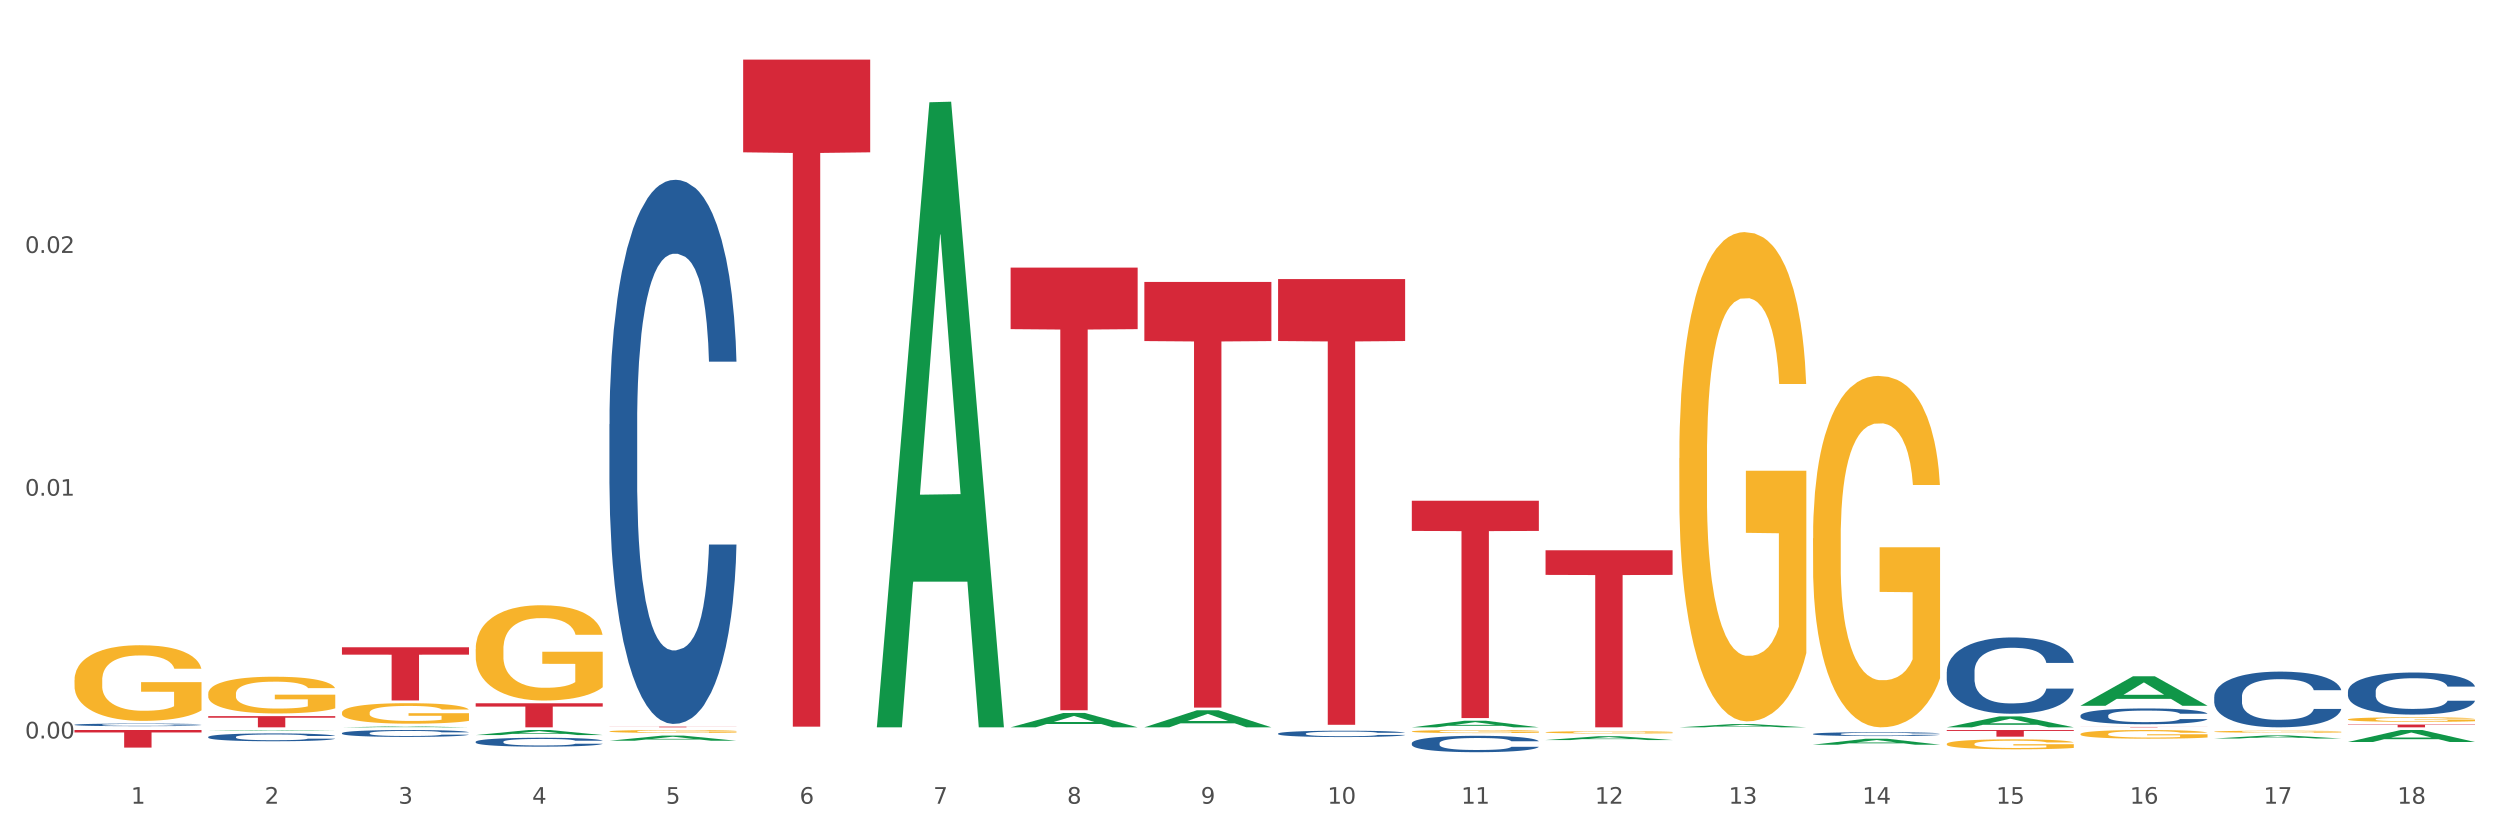 <?xml version="1.0" encoding="utf-8" standalone="no"?>
<!DOCTYPE svg PUBLIC "-//W3C//DTD SVG 1.1//EN"
  "http://www.w3.org/Graphics/SVG/1.1/DTD/svg11.dtd">
<svg xmlns:xlink="http://www.w3.org/1999/xlink" width="1080pt" height="360pt" viewBox="0 0 1080 360" xmlns="http://www.w3.org/2000/svg" version="1.1">
 <rect x="0" y="0" width="1080" height="360" fill="#333333" stroke="none"/>
 <defs>
  <style type="text/css">*{stroke-linejoin: round; stroke-linecap: butt}</style>
 </defs>
 <g id="figure_1">
  <g id="patch_1">
   <path d="M 0 360 
L 1080 360 
L 1080 0 
L 0 0 
z
" style="fill: #ffffff; stroke: #ffffff; stroke-linejoin: miter"/>
  </g>
  <g id="axes_1">
   <g id="matplotlib.axis_1">
    <g id="xtick_1">
     <g id="text_1">
      <!-- 1 -->
      <g style="fill: #4d4d4d" transform="translate(56.563 347.204) scale(0.096 -0.096)">
       <defs>
        <path id="DejaVuSans-31" d="M 794 531 
L 1825 531 
L 1825 4091 
L 703 3866 
L 703 4441 
L 1819 4666 
L 2450 4666 
L 2450 531 
L 3481 531 
L 3481 0 
L 794 0 
L 794 531 
z
" transform="scale(0.016)"/>
       </defs>
       <use xlink:href="#DejaVuSans-31"/>
      </g>
     </g>
    </g>
    <g id="xtick_2">
     <g id="text_2">
      <!-- 2 -->
      <g style="fill: #4d4d4d" transform="translate(114.336 347.204) scale(0.096 -0.096)">
       <defs>
        <path id="DejaVuSans-32" d="M 1228 531 
L 3431 531 
L 3431 0 
L 469 0 
L 469 531 
Q 828 903 1448 1529 
Q 2069 2156 2228 2338 
Q 2531 2678 2651 2914 
Q 2772 3150 2772 3378 
Q 2772 3750 2511 3984 
Q 2250 4219 1831 4219 
Q 1534 4219 1204 4116 
Q 875 4013 500 3803 
L 500 4441 
Q 881 4594 1212 4672 
Q 1544 4750 1819 4750 
Q 2544 4750 2975 4387 
Q 3406 4025 3406 3419 
Q 3406 3131 3298 2873 
Q 3191 2616 2906 2266 
Q 2828 2175 2409 1742 
Q 1991 1309 1228 531 
z
" transform="scale(0.016)"/>
       </defs>
       <use xlink:href="#DejaVuSans-32"/>
      </g>
     </g>
    </g>
    <g id="xtick_3">
     <g id="text_3">
      <!-- 3 -->
      <g style="fill: #4d4d4d" transform="translate(172.109 347.204) scale(0.096 -0.096)">
       <defs>
        <path id="DejaVuSans-33" d="M 2597 2516 
Q 3050 2419 3304 2112 
Q 3559 1806 3559 1356 
Q 3559 666 3084 287 
Q 2609 -91 1734 -91 
Q 1441 -91 1130 -33 
Q 819 25 488 141 
L 488 750 
Q 750 597 1062 519 
Q 1375 441 1716 441 
Q 2309 441 2620 675 
Q 2931 909 2931 1356 
Q 2931 1769 2642 2001 
Q 2353 2234 1838 2234 
L 1294 2234 
L 1294 2753 
L 1863 2753 
Q 2328 2753 2575 2939 
Q 2822 3125 2822 3475 
Q 2822 3834 2567 4026 
Q 2313 4219 1838 4219 
Q 1578 4219 1281 4162 
Q 984 4106 628 3988 
L 628 4550 
Q 988 4650 1302 4700 
Q 1616 4750 1894 4750 
Q 2613 4750 3031 4423 
Q 3450 4097 3450 3541 
Q 3450 3153 3228 2886 
Q 3006 2619 2597 2516 
z
" transform="scale(0.016)"/>
       </defs>
       <use xlink:href="#DejaVuSans-33"/>
      </g>
     </g>
    </g>
    <g id="xtick_4">
     <g id="text_4">
      <!-- 4 -->
      <g style="fill: #4d4d4d" transform="translate(229.882 347.204) scale(0.096 -0.096)">
       <defs>
        <path id="DejaVuSans-34" d="M 2419 4116 
L 825 1625 
L 2419 1625 
L 2419 4116 
z
M 2253 4666 
L 3047 4666 
L 3047 1625 
L 3713 1625 
L 3713 1100 
L 3047 1100 
L 3047 0 
L 2419 0 
L 2419 1100 
L 313 1100 
L 313 1709 
L 2253 4666 
z
" transform="scale(0.016)"/>
       </defs>
       <use xlink:href="#DejaVuSans-34"/>
      </g>
     </g>
    </g>
    <g id="xtick_5">
     <g id="text_5">
      <!-- 5 -->
      <g style="fill: #4d4d4d" transform="translate(287.655 347.204) scale(0.096 -0.096)">
       <defs>
        <path id="DejaVuSans-35" d="M 691 4666 
L 3169 4666 
L 3169 4134 
L 1269 4134 
L 1269 2991 
Q 1406 3038 1543 3061 
Q 1681 3084 1819 3084 
Q 2600 3084 3056 2656 
Q 3513 2228 3513 1497 
Q 3513 744 3044 326 
Q 2575 -91 1722 -91 
Q 1428 -91 1123 -41 
Q 819 9 494 109 
L 494 744 
Q 775 591 1075 516 
Q 1375 441 1709 441 
Q 2250 441 2565 725 
Q 2881 1009 2881 1497 
Q 2881 1984 2565 2268 
Q 2250 2553 1709 2553 
Q 1456 2553 1204 2497 
Q 953 2441 691 2322 
L 691 4666 
z
" transform="scale(0.016)"/>
       </defs>
       <use xlink:href="#DejaVuSans-35"/>
      </g>
     </g>
    </g>
    <g id="xtick_6">
     <g id="text_6">
      <!-- 6 -->
      <g style="fill: #4d4d4d" transform="translate(345.428 347.204) scale(0.096 -0.096)">
       <defs>
        <path id="DejaVuSans-36" d="M 2113 2584 
Q 1688 2584 1439 2293 
Q 1191 2003 1191 1497 
Q 1191 994 1439 701 
Q 1688 409 2113 409 
Q 2538 409 2786 701 
Q 3034 994 3034 1497 
Q 3034 2003 2786 2293 
Q 2538 2584 2113 2584 
z
M 3366 4563 
L 3366 3988 
Q 3128 4100 2886 4159 
Q 2644 4219 2406 4219 
Q 1781 4219 1451 3797 
Q 1122 3375 1075 2522 
Q 1259 2794 1537 2939 
Q 1816 3084 2150 3084 
Q 2853 3084 3261 2657 
Q 3669 2231 3669 1497 
Q 3669 778 3244 343 
Q 2819 -91 2113 -91 
Q 1303 -91 875 529 
Q 447 1150 447 2328 
Q 447 3434 972 4092 
Q 1497 4750 2381 4750 
Q 2619 4750 2861 4703 
Q 3103 4656 3366 4563 
z
" transform="scale(0.016)"/>
       </defs>
       <use xlink:href="#DejaVuSans-36"/>
      </g>
     </g>
    </g>
    <g id="xtick_7">
     <g id="text_7">
      <!-- 7 -->
      <g style="fill: #4d4d4d" transform="translate(403.201 347.204) scale(0.096 -0.096)">
       <defs>
        <path id="DejaVuSans-37" d="M 525 4666 
L 3525 4666 
L 3525 4397 
L 1831 0 
L 1172 0 
L 2766 4134 
L 525 4134 
L 525 4666 
z
" transform="scale(0.016)"/>
       </defs>
       <use xlink:href="#DejaVuSans-37"/>
      </g>
     </g>
    </g>
    <g id="xtick_8">
     <g id="text_8">
      <!-- 8 -->
      <g style="fill: #4d4d4d" transform="translate(460.974 347.204) scale(0.096 -0.096)">
       <defs>
        <path id="DejaVuSans-38" d="M 2034 2216 
Q 1584 2216 1326 1975 
Q 1069 1734 1069 1313 
Q 1069 891 1326 650 
Q 1584 409 2034 409 
Q 2484 409 2743 651 
Q 3003 894 3003 1313 
Q 3003 1734 2745 1975 
Q 2488 2216 2034 2216 
z
M 1403 2484 
Q 997 2584 770 2862 
Q 544 3141 544 3541 
Q 544 4100 942 4425 
Q 1341 4750 2034 4750 
Q 2731 4750 3128 4425 
Q 3525 4100 3525 3541 
Q 3525 3141 3298 2862 
Q 3072 2584 2669 2484 
Q 3125 2378 3379 2068 
Q 3634 1759 3634 1313 
Q 3634 634 3220 271 
Q 2806 -91 2034 -91 
Q 1263 -91 848 271 
Q 434 634 434 1313 
Q 434 1759 690 2068 
Q 947 2378 1403 2484 
z
M 1172 3481 
Q 1172 3119 1398 2916 
Q 1625 2713 2034 2713 
Q 2441 2713 2670 2916 
Q 2900 3119 2900 3481 
Q 2900 3844 2670 4047 
Q 2441 4250 2034 4250 
Q 1625 4250 1398 4047 
Q 1172 3844 1172 3481 
z
" transform="scale(0.016)"/>
       </defs>
       <use xlink:href="#DejaVuSans-38"/>
      </g>
     </g>
    </g>
    <g id="xtick_9">
     <g id="text_9">
      <!-- 9 -->
      <g style="fill: #4d4d4d" transform="translate(518.747 347.204) scale(0.096 -0.096)">
       <defs>
        <path id="DejaVuSans-39" d="M 703 97 
L 703 672 
Q 941 559 1184 500 
Q 1428 441 1663 441 
Q 2288 441 2617 861 
Q 2947 1281 2994 2138 
Q 2813 1869 2534 1725 
Q 2256 1581 1919 1581 
Q 1219 1581 811 2004 
Q 403 2428 403 3163 
Q 403 3881 828 4315 
Q 1253 4750 1959 4750 
Q 2769 4750 3195 4129 
Q 3622 3509 3622 2328 
Q 3622 1225 3098 567 
Q 2575 -91 1691 -91 
Q 1453 -91 1209 -44 
Q 966 3 703 97 
z
M 1959 2075 
Q 2384 2075 2632 2365 
Q 2881 2656 2881 3163 
Q 2881 3666 2632 3958 
Q 2384 4250 1959 4250 
Q 1534 4250 1286 3958 
Q 1038 3666 1038 3163 
Q 1038 2656 1286 2365 
Q 1534 2075 1959 2075 
z
" transform="scale(0.016)"/>
       </defs>
       <use xlink:href="#DejaVuSans-39"/>
      </g>
     </g>
    </g>
    <g id="xtick_10">
     <g id="text_10">
      <!-- 10 -->
      <g style="fill: #4d4d4d" transform="translate(573.466 347.204) scale(0.096 -0.096)">
       <defs>
        <path id="DejaVuSans-30" d="M 2034 4250 
Q 1547 4250 1301 3770 
Q 1056 3291 1056 2328 
Q 1056 1369 1301 889 
Q 1547 409 2034 409 
Q 2525 409 2770 889 
Q 3016 1369 3016 2328 
Q 3016 3291 2770 3770 
Q 2525 4250 2034 4250 
z
M 2034 4750 
Q 2819 4750 3233 4129 
Q 3647 3509 3647 2328 
Q 3647 1150 3233 529 
Q 2819 -91 2034 -91 
Q 1250 -91 836 529 
Q 422 1150 422 2328 
Q 422 3509 836 4129 
Q 1250 4750 2034 4750 
z
" transform="scale(0.016)"/>
       </defs>
       <use xlink:href="#DejaVuSans-31"/>
       <use xlink:href="#DejaVuSans-30" transform="translate(63.623 0)"/>
      </g>
     </g>
    </g>
    <g id="xtick_11">
     <g id="text_11">
      <!-- 11 -->
      <g style="fill: #4d4d4d" transform="translate(631.239 347.204) scale(0.096 -0.096)">
       <use xlink:href="#DejaVuSans-31"/>
       <use xlink:href="#DejaVuSans-31" transform="translate(63.623 0)"/>
      </g>
     </g>
    </g>
    <g id="xtick_12">
     <g id="text_12">
      <!-- 12 -->
      <g style="fill: #4d4d4d" transform="translate(689.012 347.204) scale(0.096 -0.096)">
       <use xlink:href="#DejaVuSans-31"/>
       <use xlink:href="#DejaVuSans-32" transform="translate(63.623 0)"/>
      </g>
     </g>
    </g>
    <g id="xtick_13">
     <g id="text_13">
      <!-- 13 -->
      <g style="fill: #4d4d4d" transform="translate(746.785 347.204) scale(0.096 -0.096)">
       <use xlink:href="#DejaVuSans-31"/>
       <use xlink:href="#DejaVuSans-33" transform="translate(63.623 0)"/>
      </g>
     </g>
    </g>
    <g id="xtick_14">
     <g id="text_14">
      <!-- 14 -->
      <g style="fill: #4d4d4d" transform="translate(804.558 347.204) scale(0.096 -0.096)">
       <use xlink:href="#DejaVuSans-31"/>
       <use xlink:href="#DejaVuSans-34" transform="translate(63.623 0)"/>
      </g>
     </g>
    </g>
    <g id="xtick_15">
     <g id="text_15">
      <!-- 15 -->
      <g style="fill: #4d4d4d" transform="translate(862.331 347.204) scale(0.096 -0.096)">
       <use xlink:href="#DejaVuSans-31"/>
       <use xlink:href="#DejaVuSans-35" transform="translate(63.623 0)"/>
      </g>
     </g>
    </g>
    <g id="xtick_16">
     <g id="text_16">
      <!-- 16 -->
      <g style="fill: #4d4d4d" transform="translate(920.104 347.204) scale(0.096 -0.096)">
       <use xlink:href="#DejaVuSans-31"/>
       <use xlink:href="#DejaVuSans-36" transform="translate(63.623 0)"/>
      </g>
     </g>
    </g>
    <g id="xtick_17">
     <g id="text_17">
      <!-- 17 -->
      <g style="fill: #4d4d4d" transform="translate(977.877 347.204) scale(0.096 -0.096)">
       <use xlink:href="#DejaVuSans-31"/>
       <use xlink:href="#DejaVuSans-37" transform="translate(63.623 0)"/>
      </g>
     </g>
    </g>
    <g id="xtick_18">
     <g id="text_18">
      <!-- 18 -->
      <g style="fill: #4d4d4d" transform="translate(1035.65 347.204) scale(0.096 -0.096)">
       <use xlink:href="#DejaVuSans-31"/>
       <use xlink:href="#DejaVuSans-38" transform="translate(63.623 0)"/>
      </g>
     </g>
    </g>
    <g id="xtick_19"/>
    <g id="xtick_20"/>
    <g id="xtick_21"/>
    <g id="xtick_22"/>
    <g id="xtick_23"/>
    <g id="xtick_24"/>
    <g id="xtick_25"/>
    <g id="xtick_26"/>
    <g id="xtick_27"/>
    <g id="xtick_28"/>
    <g id="xtick_29"/>
    <g id="xtick_30"/>
    <g id="xtick_31"/>
    <g id="xtick_32"/>
    <g id="xtick_33"/>
    <g id="xtick_34"/>
    <g id="xtick_35"/>
   </g>
   <g id="matplotlib.axis_2">
    <g id="ytick_1">
     <g id="text_19">
      <!-- 0.00 -->
      <g style="fill: #4d4d4d" transform="translate(10.8 319.015) scale(0.096 -0.096)">
       <defs>
        <path id="DejaVuSans-2e" d="M 684 794 
L 1344 794 
L 1344 0 
L 684 0 
L 684 794 
z
" transform="scale(0.016)"/>
       </defs>
       <use xlink:href="#DejaVuSans-30"/>
       <use xlink:href="#DejaVuSans-2e" transform="translate(63.623 0)"/>
       <use xlink:href="#DejaVuSans-30" transform="translate(95.41 0)"/>
       <use xlink:href="#DejaVuSans-30" transform="translate(159.033 0)"/>
      </g>
     </g>
    </g>
    <g id="ytick_2">
     <g id="text_20">
      <!-- 0.01 -->
      <g style="fill: #4d4d4d" transform="translate(10.8 214.141) scale(0.096 -0.096)">
       <use xlink:href="#DejaVuSans-30"/>
       <use xlink:href="#DejaVuSans-2e" transform="translate(63.623 0)"/>
       <use xlink:href="#DejaVuSans-30" transform="translate(95.41 0)"/>
       <use xlink:href="#DejaVuSans-31" transform="translate(159.033 0)"/>
      </g>
     </g>
    </g>
    <g id="ytick_3">
     <g id="text_21">
      <!-- 0.02 -->
      <g style="fill: #4d4d4d" transform="translate(10.8 109.267) scale(0.096 -0.096)">
       <use xlink:href="#DejaVuSans-30"/>
       <use xlink:href="#DejaVuSans-2e" transform="translate(63.623 0)"/>
       <use xlink:href="#DejaVuSans-30" transform="translate(95.41 0)"/>
       <use xlink:href="#DejaVuSans-32" transform="translate(159.033 0)"/>
      </g>
     </g>
    </g>
    <g id="ytick_4"/>
    <g id="ytick_5"/>
    <g id="ytick_6"/>
   </g>
   <g id="PolyCollection_1">
    <path d="M 89.948 315.67 
L 90.005 315.67 
L 112.637 315.368 
L 122.03 315.368 
L 144.832 315.671 
L 133.969 315.671 
L 129.046 315.6 
L 105.678 315.6 
L 105.508 315.601 
L 100.755 315.671 
L 89.948 315.671 
L 89.948 315.67 
L 108.62 315.558 
L 126.104 315.558 
L 117.447 315.432 
L 117.334 315.432 
L 117.22 315.433 
L 108.563 315.558 
L 108.62 315.558 
L 89.948 315.67 
z
" clip-path="url(#p62db2842a2)" style="fill: #109648"/>
    <path d="M 1014.316 313.006 
L 1069.2 313.006 
L 1069.2 313.174 
L 1047.61 313.175 
L 1047.61 314.209 
L 1035.775 314.209 
L 1035.775 313.175 
L 1014.316 313.174 
L 1014.316 313.007 
L 1014.316 313.006 
z
" clip-path="url(#p62db2842a2)" style="fill: #d62839"/>
    <path d="M 898.77 314.036 
L 953.654 314.036 
L 953.654 314.06 
L 932.064 314.06 
L 932.064 314.209 
L 920.229 314.209 
L 920.229 314.06 
L 898.77 314.06 
L 898.77 314.036 
L 898.77 314.036 
z
" clip-path="url(#p62db2842a2)" style="fill: #d62839"/>
    <path d="M 840.997 315.368 
L 895.881 315.368 
L 895.881 315.767 
L 874.291 315.769 
L 874.291 318.239 
L 862.456 318.239 
L 862.456 315.769 
L 840.997 315.767 
L 840.997 315.37 
L 840.997 315.368 
z
" clip-path="url(#p62db2842a2)" style="fill: #d62839"/>
    <path d="M 667.678 237.724 
L 722.562 237.724 
L 722.562 248.353 
L 700.973 248.425 
L 700.973 314.209 
L 689.137 314.209 
L 689.137 248.425 
L 667.678 248.353 
L 667.678 237.796 
L 667.678 237.724 
z
" clip-path="url(#p62db2842a2)" style="fill: #d62839"/>
    <path d="M 609.905 216.307 
L 664.789 216.307 
L 664.789 229.356 
L 643.2 229.444 
L 643.2 310.207 
L 631.364 310.207 
L 631.364 229.444 
L 609.905 229.356 
L 609.905 216.395 
L 609.905 216.307 
z
" clip-path="url(#p62db2842a2)" style="fill: #d62839"/>
    <path d="M 552.132 120.562 
L 607.016 120.562 
L 607.016 147.319 
L 585.427 147.5 
L 585.427 313.104 
L 573.591 313.104 
L 573.591 147.5 
L 552.132 147.319 
L 552.132 120.743 
L 552.132 120.562 
z
" clip-path="url(#p62db2842a2)" style="fill: #d62839"/>
    <path d="M 494.359 121.782 
L 549.243 121.782 
L 549.243 147.337 
L 527.654 147.51 
L 527.654 305.674 
L 515.818 305.674 
L 515.818 147.51 
L 494.359 147.337 
L 494.359 121.955 
L 494.359 121.782 
z
" clip-path="url(#p62db2842a2)" style="fill: #d62839"/>
    <path d="M 436.586 115.611 
L 491.47 115.611 
L 491.47 142.185 
L 469.881 142.365 
L 469.881 306.84 
L 458.045 306.84 
L 458.045 142.365 
L 436.586 142.185 
L 436.586 115.79 
L 436.586 115.611 
z
" clip-path="url(#p62db2842a2)" style="fill: #d62839"/>
    <path d="M 321.04 25.759 
L 375.924 25.759 
L 375.924 65.803 
L 354.335 66.074 
L 354.335 313.912 
L 342.499 313.912 
L 342.499 66.074 
L 321.04 65.803 
L 321.04 26.03 
L 321.04 25.759 
z
" clip-path="url(#p62db2842a2)" style="fill: #d62839"/>
    <path d="M 263.267 313.902 
L 318.151 313.902 
L 318.151 313.945 
L 296.562 313.945 
L 296.562 314.209 
L 284.726 314.209 
L 284.726 313.945 
L 263.267 313.945 
L 263.267 313.903 
L 263.267 313.902 
z
" clip-path="url(#p62db2842a2)" style="fill: #d62839"/>
    <path d="M 205.494 303.797 
L 260.378 303.797 
L 260.378 305.244 
L 238.789 305.254 
L 238.789 314.209 
L 226.953 314.209 
L 226.953 305.254 
L 205.494 305.244 
L 205.494 303.807 
L 205.494 303.797 
z
" clip-path="url(#p62db2842a2)" style="fill: #d62839"/>
    <path d="M 32.175 293.842 
L 32.24 293.812 
L 32.24 292.737 
L 32.369 291.812 
L 33.017 289.573 
L 33.989 287.722 
L 34.702 286.737 
L 35.415 285.931 
L 36.257 285.124 
L 37.294 284.289 
L 39.173 283.064 
L 40.34 282.438 
L 41.765 281.781 
L 44.357 280.825 
L 46.236 280.288 
L 48.18 279.84 
L 51.355 279.303 
L 53.429 279.064 
L 55.632 278.885 
L 58.289 278.765 
L 60.298 278.736 
L 64.704 278.825 
L 68.462 279.094 
L 70.277 279.303 
L 72.609 279.661 
L 73.84 279.9 
L 75.849 280.378 
L 77.923 281.005 
L 79.348 281.542 
L 81.487 282.557 
L 83.107 283.572 
L 84.597 284.826 
L 85.375 285.692 
L 85.958 286.498 
L 86.476 287.423 
L 86.995 288.886 
L 75.331 288.886 
L 74.877 287.841 
L 74.164 286.856 
L 73.128 285.901 
L 72.22 285.304 
L 70.665 284.557 
L 69.24 284.08 
L 67.749 283.721 
L 65.935 283.423 
L 64.509 283.273 
L 62.501 283.154 
L 58.548 283.184 
L 55.891 283.423 
L 54.077 283.721 
L 52.911 283.99 
L 51.874 284.289 
L 50.707 284.706 
L 49.347 285.333 
L 48.375 285.901 
L 47.403 286.617 
L 46.625 287.334 
L 45.912 288.17 
L 45.329 289.065 
L 44.876 289.991 
L 44.487 291.125 
L 44.163 293.006 
L 44.163 297.096 
L 44.292 298.022 
L 44.616 299.246 
L 45.005 300.171 
L 45.653 301.276 
L 46.236 302.022 
L 47.338 303.097 
L 48.569 303.992 
L 49.541 304.56 
L 50.513 305.037 
L 52.198 305.694 
L 54.077 306.232 
L 55.697 306.56 
L 57.9 306.858 
L 59.39 306.978 
L 60.686 307.038 
L 63.861 307.038 
L 66.129 306.948 
L 68.657 306.739 
L 70.601 306.47 
L 72.22 306.142 
L 74.035 305.605 
L 75.201 305.097 
L 75.201 298.857 
L 60.946 298.828 
L 60.946 294.678 
L 87.059 294.678 
L 87.059 306.858 
L 85.958 307.485 
L 84.727 308.053 
L 83.431 308.56 
L 81.487 309.187 
L 79.154 309.784 
L 77.08 310.202 
L 74.877 310.56 
L 72.285 310.889 
L 68.916 311.187 
L 66.842 311.307 
L 64.25 311.396 
L 61.205 311.426 
L 58.548 311.366 
L 55.956 311.217 
L 53.235 310.949 
L 50.578 310.56 
L 48.569 310.172 
L 46.56 309.695 
L 44.422 309.068 
L 42.737 308.471 
L 41.441 307.933 
L 40.016 307.247 
L 38.46 306.351 
L 37.294 305.545 
L 36.257 304.709 
L 35.156 303.634 
L 34.378 302.709 
L 33.601 301.544 
L 33.147 300.679 
L 32.629 299.335 
L 32.24 297.454 
L 32.175 293.842 
z
" clip-path="url(#p62db2842a2)" style="fill: #f7b32b"/>
    <path d="M 147.721 279.614 
L 202.605 279.614 
L 202.605 282.81 
L 181.016 282.832 
L 181.016 302.614 
L 169.18 302.614 
L 169.18 282.832 
L 147.721 282.81 
L 147.721 279.636 
L 147.721 279.614 
z
" clip-path="url(#p62db2842a2)" style="fill: #d62839"/>
    <path d="M 1014.316 298.693 
L 1014.381 298.676 
L 1014.381 298.211 
L 1014.575 297.58 
L 1015.289 296.418 
L 1016.197 295.539 
L 1017.754 294.509 
L 1018.597 294.078 
L 1019.7 293.596 
L 1021.971 292.816 
L 1024.566 292.152 
L 1026.382 291.787 
L 1027.745 291.554 
L 1030.794 291.139 
L 1032.546 290.957 
L 1034.362 290.807 
L 1035.919 290.708 
L 1038.514 290.592 
L 1040.59 290.542 
L 1042.99 290.525 
L 1045.002 290.542 
L 1047.661 290.608 
L 1051.554 290.807 
L 1053.046 290.924 
L 1055.057 291.123 
L 1057.133 291.388 
L 1058.82 291.654 
L 1060.766 292.036 
L 1062.777 292.534 
L 1064.724 293.165 
L 1066.086 293.746 
L 1067.189 294.36 
L 1068.162 295.107 
L 1068.876 295.92 
L 1069.2 296.601 
L 1057.328 296.601 
L 1057.003 295.987 
L 1056.355 295.323 
L 1055.706 294.875 
L 1054.992 294.509 
L 1053.889 294.094 
L 1052.916 293.829 
L 1051.294 293.513 
L 1049.802 293.314 
L 1048.57 293.198 
L 1047.078 293.098 
L 1043.899 292.999 
L 1041.628 292.999 
L 1040.201 293.032 
L 1038.449 293.115 
L 1036.957 293.231 
L 1035.205 293.43 
L 1033.843 293.646 
L 1032.481 293.928 
L 1031.702 294.127 
L 1030.534 294.493 
L 1029.756 294.792 
L 1028.718 295.306 
L 1028.134 295.671 
L 1027.096 296.618 
L 1026.642 297.315 
L 1026.447 297.796 
L 1026.318 298.327 
L 1026.318 300.917 
L 1026.707 302.079 
L 1027.031 302.577 
L 1027.55 303.142 
L 1028.523 303.872 
L 1029.951 304.586 
L 1031.443 305.1 
L 1032.675 305.416 
L 1033.843 305.648 
L 1035.011 305.831 
L 1036.438 305.997 
L 1037.606 306.097 
L 1039.357 306.196 
L 1041.433 306.246 
L 1043.055 306.246 
L 1046.364 306.163 
L 1047.856 306.08 
L 1049.283 305.964 
L 1050.84 305.781 
L 1052.073 305.582 
L 1052.787 305.433 
L 1053.954 305.117 
L 1054.863 304.785 
L 1055.641 304.403 
L 1056.16 304.071 
L 1056.744 303.573 
L 1057.198 303.009 
L 1057.328 302.71 
L 1069.2 302.71 
L 1068.94 303.308 
L 1068.486 303.889 
L 1067.578 304.669 
L 1066.864 305.117 
L 1065.762 305.665 
L 1064.594 306.13 
L 1062.972 306.644 
L 1061.48 307.026 
L 1059.923 307.358 
L 1058.236 307.657 
L 1055.187 308.072 
L 1054.084 308.188 
L 1051.749 308.387 
L 1049.932 308.504 
L 1047.272 308.62 
L 1044.547 308.686 
L 1041.693 308.703 
L 1039.163 308.67 
L 1036.373 308.57 
L 1034.622 308.47 
L 1032.675 308.321 
L 1030.405 308.089 
L 1028.264 307.806 
L 1026.253 307.474 
L 1024.371 307.093 
L 1022.62 306.661 
L 1020.349 305.947 
L 1018.662 305.25 
L 1017.43 304.602 
L 1016.586 304.055 
L 1015.743 303.357 
L 1015.289 302.876 
L 1014.575 301.714 
L 1014.316 300.635 
L 1014.316 298.693 
z
" clip-path="url(#p62db2842a2)" style="fill: #255c99"/>
    <path d="M 956.543 300.951 
L 956.608 300.929 
L 956.608 300.313 
L 956.802 299.478 
L 957.516 297.938 
L 958.424 296.773 
L 959.981 295.41 
L 960.824 294.838 
L 961.927 294.201 
L 964.198 293.167 
L 966.793 292.288 
L 968.609 291.804 
L 969.972 291.496 
L 973.021 290.946 
L 974.773 290.705 
L 976.589 290.507 
L 978.146 290.375 
L 980.741 290.221 
L 982.817 290.155 
L 985.217 290.133 
L 987.229 290.155 
L 989.888 290.243 
L 993.781 290.507 
L 995.273 290.661 
L 997.284 290.924 
L 999.36 291.276 
L 1001.047 291.628 
L 1002.993 292.134 
L 1005.004 292.793 
L 1006.951 293.629 
L 1008.313 294.398 
L 1009.416 295.212 
L 1010.389 296.201 
L 1011.103 297.279 
L 1011.427 298.18 
L 999.555 298.18 
L 999.231 297.367 
L 998.582 296.487 
L 997.933 295.894 
L 997.219 295.41 
L 996.116 294.86 
L 995.143 294.508 
L 993.521 294.091 
L 992.029 293.827 
L 990.797 293.673 
L 989.305 293.541 
L 986.126 293.409 
L 983.855 293.409 
L 982.428 293.453 
L 980.676 293.563 
L 979.184 293.717 
L 977.432 293.981 
L 976.07 294.267 
L 974.708 294.64 
L 973.929 294.904 
L 972.761 295.388 
L 971.983 295.784 
L 970.945 296.465 
L 970.361 296.949 
L 969.323 298.202 
L 968.869 299.126 
L 968.674 299.763 
L 968.545 300.467 
L 968.545 303.897 
L 968.934 305.436 
L 969.258 306.096 
L 969.777 306.843 
L 970.75 307.811 
L 972.178 308.756 
L 973.67 309.438 
L 974.902 309.856 
L 976.07 310.164 
L 977.238 310.405 
L 978.665 310.625 
L 979.833 310.757 
L 981.584 310.889 
L 983.66 310.955 
L 985.282 310.955 
L 988.591 310.845 
L 990.083 310.735 
L 991.51 310.581 
L 993.067 310.339 
L 994.3 310.076 
L 995.014 309.878 
L 996.181 309.46 
L 997.09 309.02 
L 997.868 308.514 
L 998.387 308.075 
L 998.971 307.415 
L 999.425 306.668 
L 999.555 306.272 
L 1011.427 306.272 
L 1011.168 307.063 
L 1010.713 307.833 
L 1009.805 308.866 
L 1009.092 309.46 
L 1007.989 310.186 
L 1006.821 310.801 
L 1005.199 311.483 
L 1003.707 311.989 
L 1002.15 312.428 
L 1000.463 312.824 
L 997.414 313.374 
L 996.311 313.528 
L 993.976 313.792 
L 992.159 313.945 
L 989.499 314.099 
L 986.774 314.187 
L 983.92 314.209 
L 981.39 314.165 
L 978.6 314.033 
L 976.849 313.901 
L 974.902 313.704 
L 972.632 313.396 
L 970.491 313.022 
L 968.48 312.582 
L 966.598 312.076 
L 964.847 311.505 
L 962.576 310.559 
L 960.889 309.636 
L 959.657 308.778 
L 958.813 308.053 
L 957.97 307.129 
L 957.516 306.492 
L 956.802 304.953 
L 956.543 303.523 
L 956.543 300.951 
z
" clip-path="url(#p62db2842a2)" style="fill: #255c99"/>
    <path d="M 898.77 309.118 
L 898.835 309.111 
L 898.835 308.937 
L 899.029 308.7 
L 899.743 308.263 
L 900.651 307.933 
L 902.208 307.546 
L 903.051 307.384 
L 904.154 307.204 
L 906.425 306.91 
L 909.02 306.661 
L 910.836 306.524 
L 912.199 306.437 
L 915.248 306.281 
L 917 306.212 
L 918.816 306.156 
L 920.373 306.119 
L 922.968 306.075 
L 925.044 306.056 
L 927.444 306.05 
L 929.456 306.056 
L 932.116 306.081 
L 936.008 306.156 
L 937.5 306.2 
L 939.511 306.275 
L 941.587 306.374 
L 943.274 306.474 
L 945.22 306.617 
L 947.231 306.804 
L 949.178 307.041 
L 950.54 307.26 
L 951.643 307.49 
L 952.616 307.771 
L 953.33 308.076 
L 953.654 308.332 
L 941.782 308.332 
L 941.458 308.101 
L 940.809 307.852 
L 940.16 307.684 
L 939.446 307.546 
L 938.344 307.391 
L 937.37 307.291 
L 935.749 307.172 
L 934.256 307.098 
L 933.024 307.054 
L 931.532 307.016 
L 928.353 306.979 
L 926.082 306.979 
L 924.655 306.992 
L 922.903 307.023 
L 921.411 307.066 
L 919.659 307.141 
L 918.297 307.222 
L 916.935 307.328 
L 916.156 307.403 
L 914.988 307.54 
L 914.21 307.652 
L 913.172 307.846 
L 912.588 307.983 
L 911.55 308.338 
L 911.096 308.6 
L 910.901 308.781 
L 910.772 308.98 
L 910.772 309.953 
L 911.161 310.389 
L 911.485 310.577 
L 912.004 310.789 
L 912.977 311.063 
L 914.405 311.331 
L 915.897 311.524 
L 917.129 311.643 
L 918.297 311.73 
L 919.465 311.799 
L 920.892 311.861 
L 922.06 311.898 
L 923.811 311.936 
L 925.887 311.954 
L 927.509 311.954 
L 930.818 311.923 
L 932.31 311.892 
L 933.737 311.848 
L 935.294 311.78 
L 936.527 311.705 
L 937.241 311.649 
L 938.408 311.53 
L 939.317 311.406 
L 940.095 311.262 
L 940.614 311.138 
L 941.198 310.951 
L 941.652 310.739 
L 941.782 310.626 
L 953.654 310.626 
L 953.395 310.851 
L 952.94 311.069 
L 952.032 311.362 
L 951.319 311.53 
L 950.216 311.736 
L 949.048 311.911 
L 947.426 312.104 
L 945.934 312.247 
L 944.377 312.372 
L 942.69 312.484 
L 939.641 312.64 
L 938.538 312.684 
L 936.203 312.759 
L 934.386 312.802 
L 931.726 312.846 
L 929.002 312.871 
L 926.147 312.877 
L 923.617 312.865 
L 920.827 312.827 
L 919.076 312.79 
L 917.129 312.734 
L 914.859 312.646 
L 912.718 312.54 
L 910.707 312.416 
L 908.825 312.272 
L 907.074 312.11 
L 904.803 311.842 
L 903.116 311.58 
L 901.884 311.337 
L 901.04 311.131 
L 900.197 310.87 
L 899.743 310.689 
L 899.029 310.252 
L 898.77 309.847 
L 898.77 309.118 
z
" clip-path="url(#p62db2842a2)" style="fill: #255c99"/>
    <path d="M 840.997 290.181 
L 841.062 290.151 
L 841.062 289.308 
L 841.256 288.164 
L 841.97 286.057 
L 842.878 284.461 
L 844.435 282.595 
L 845.278 281.812 
L 846.381 280.94 
L 848.652 279.525 
L 851.247 278.321 
L 853.063 277.658 
L 854.426 277.237 
L 857.475 276.484 
L 859.227 276.153 
L 861.043 275.882 
L 862.6 275.702 
L 865.195 275.491 
L 867.271 275.401 
L 869.672 275.371 
L 871.683 275.401 
L 874.343 275.521 
L 878.235 275.882 
L 879.727 276.093 
L 881.738 276.454 
L 883.814 276.936 
L 885.501 277.418 
L 887.447 278.11 
L 889.458 279.013 
L 891.405 280.157 
L 892.767 281.21 
L 893.87 282.324 
L 894.843 283.679 
L 895.557 285.154 
L 895.881 286.388 
L 884.009 286.388 
L 883.685 285.274 
L 883.036 284.07 
L 882.387 283.257 
L 881.673 282.595 
L 880.571 281.843 
L 879.597 281.361 
L 877.976 280.789 
L 876.483 280.428 
L 875.251 280.217 
L 873.759 280.036 
L 870.58 279.856 
L 868.309 279.856 
L 866.882 279.916 
L 865.13 280.067 
L 863.638 280.277 
L 861.887 280.638 
L 860.524 281.03 
L 859.162 281.542 
L 858.383 281.903 
L 857.216 282.565 
L 856.437 283.107 
L 855.399 284.04 
L 854.815 284.702 
L 853.777 286.418 
L 853.323 287.682 
L 853.128 288.555 
L 852.999 289.519 
L 852.999 294.215 
L 853.388 296.322 
L 853.712 297.225 
L 854.231 298.248 
L 855.204 299.573 
L 856.632 300.867 
L 858.124 301.8 
L 859.356 302.372 
L 860.524 302.794 
L 861.692 303.125 
L 863.119 303.426 
L 864.287 303.606 
L 866.039 303.787 
L 868.115 303.877 
L 869.736 303.877 
L 873.045 303.727 
L 874.537 303.576 
L 875.964 303.366 
L 877.521 303.035 
L 878.754 302.673 
L 879.468 302.402 
L 880.635 301.83 
L 881.544 301.228 
L 882.322 300.536 
L 882.841 299.934 
L 883.425 299.031 
L 883.879 298.007 
L 884.009 297.466 
L 895.881 297.466 
L 895.622 298.549 
L 895.167 299.603 
L 894.259 301.018 
L 893.546 301.83 
L 892.443 302.824 
L 891.275 303.667 
L 889.653 304.6 
L 888.161 305.292 
L 886.604 305.894 
L 884.917 306.436 
L 881.868 307.189 
L 880.765 307.399 
L 878.43 307.761 
L 876.613 307.971 
L 873.953 308.182 
L 871.229 308.302 
L 868.374 308.333 
L 865.844 308.272 
L 863.054 308.092 
L 861.303 307.911 
L 859.356 307.64 
L 857.086 307.219 
L 854.945 306.707 
L 852.934 306.105 
L 851.052 305.413 
L 849.301 304.63 
L 847.03 303.336 
L 845.343 302.071 
L 844.111 300.897 
L 843.267 299.904 
L 842.424 298.64 
L 841.97 297.767 
L 841.256 295.659 
L 840.997 293.703 
L 840.997 290.181 
z
" clip-path="url(#p62db2842a2)" style="fill: #255c99"/>
    <path d="M 783.224 317.062 
L 783.289 317.06 
L 783.289 317.018 
L 783.483 316.96 
L 784.197 316.853 
L 785.105 316.773 
L 786.662 316.678 
L 787.506 316.639 
L 788.608 316.595 
L 790.879 316.523 
L 793.474 316.462 
L 795.291 316.429 
L 796.653 316.407 
L 799.702 316.369 
L 801.454 316.353 
L 803.27 316.339 
L 804.827 316.33 
L 807.422 316.319 
L 809.498 316.315 
L 811.899 316.313 
L 813.91 316.315 
L 816.57 316.321 
L 820.462 316.339 
L 821.954 316.35 
L 823.965 316.368 
L 826.041 316.392 
L 827.728 316.417 
L 829.674 316.452 
L 831.685 316.497 
L 833.632 316.555 
L 834.994 316.608 
L 836.097 316.665 
L 837.07 316.733 
L 837.784 316.808 
L 838.108 316.87 
L 826.236 316.87 
L 825.912 316.814 
L 825.263 316.753 
L 824.614 316.712 
L 823.9 316.678 
L 822.798 316.64 
L 821.824 316.616 
L 820.203 316.587 
L 818.71 316.569 
L 817.478 316.558 
L 815.986 316.549 
L 812.807 316.54 
L 810.536 316.54 
L 809.109 316.543 
L 807.357 316.55 
L 805.865 316.561 
L 804.114 316.579 
L 802.751 316.599 
L 801.389 316.625 
L 800.61 316.643 
L 799.443 316.677 
L 798.664 316.704 
L 797.626 316.751 
L 797.042 316.785 
L 796.004 316.872 
L 795.55 316.936 
L 795.355 316.98 
L 795.226 317.029 
L 795.226 317.266 
L 795.615 317.373 
L 795.939 317.418 
L 796.458 317.47 
L 797.431 317.537 
L 798.859 317.602 
L 800.351 317.65 
L 801.583 317.679 
L 802.751 317.7 
L 803.919 317.717 
L 805.346 317.732 
L 806.514 317.741 
L 808.266 317.75 
L 810.342 317.755 
L 811.963 317.755 
L 815.272 317.747 
L 816.764 317.739 
L 818.191 317.729 
L 819.748 317.712 
L 820.981 317.694 
L 821.695 317.68 
L 822.862 317.651 
L 823.771 317.621 
L 824.549 317.586 
L 825.068 317.555 
L 825.652 317.51 
L 826.106 317.458 
L 826.236 317.43 
L 838.108 317.43 
L 837.849 317.485 
L 837.394 317.538 
L 836.486 317.61 
L 835.773 317.651 
L 834.67 317.701 
L 833.502 317.744 
L 831.88 317.791 
L 830.388 317.826 
L 828.831 317.857 
L 827.144 317.884 
L 824.095 317.922 
L 822.992 317.933 
L 820.657 317.951 
L 818.84 317.962 
L 816.18 317.972 
L 813.456 317.978 
L 810.601 317.98 
L 808.071 317.977 
L 805.281 317.968 
L 803.53 317.959 
L 801.583 317.945 
L 799.313 317.924 
L 797.172 317.898 
L 795.161 317.867 
L 793.279 317.832 
L 791.528 317.793 
L 789.257 317.727 
L 787.57 317.663 
L 786.338 317.604 
L 785.494 317.554 
L 784.651 317.49 
L 784.197 317.446 
L 783.483 317.339 
L 783.224 317.24 
L 783.224 317.062 
z
" clip-path="url(#p62db2842a2)" style="fill: #255c99"/>
    <path d="M 609.905 321.046 
L 609.97 321.04 
L 609.97 320.858 
L 610.164 320.612 
L 610.878 320.159 
L 611.786 319.816 
L 613.343 319.415 
L 614.187 319.247 
L 615.289 319.059 
L 617.56 318.755 
L 620.155 318.496 
L 621.972 318.353 
L 623.334 318.263 
L 626.383 318.101 
L 628.135 318.03 
L 629.951 317.971 
L 631.508 317.933 
L 634.103 317.887 
L 636.179 317.868 
L 638.58 317.861 
L 640.591 317.868 
L 643.251 317.894 
L 647.143 317.971 
L 648.635 318.017 
L 650.646 318.094 
L 652.722 318.198 
L 654.409 318.302 
L 656.355 318.45 
L 658.367 318.645 
L 660.313 318.891 
L 661.675 319.117 
L 662.778 319.357 
L 663.751 319.648 
L 664.465 319.965 
L 664.789 320.231 
L 652.917 320.231 
L 652.593 319.991 
L 651.944 319.732 
L 651.295 319.557 
L 650.581 319.415 
L 649.479 319.253 
L 648.505 319.15 
L 646.884 319.027 
L 645.391 318.949 
L 644.159 318.904 
L 642.667 318.865 
L 639.488 318.826 
L 637.217 318.826 
L 635.79 318.839 
L 634.038 318.871 
L 632.546 318.916 
L 630.795 318.994 
L 629.432 319.078 
L 628.07 319.188 
L 627.291 319.266 
L 626.124 319.408 
L 625.345 319.525 
L 624.307 319.726 
L 623.723 319.868 
L 622.685 320.237 
L 622.231 320.509 
L 622.036 320.697 
L 621.907 320.904 
L 621.907 321.914 
L 622.296 322.367 
L 622.62 322.561 
L 623.139 322.781 
L 624.112 323.066 
L 625.54 323.344 
L 627.032 323.545 
L 628.264 323.668 
L 629.432 323.758 
L 630.6 323.83 
L 632.027 323.894 
L 633.195 323.933 
L 634.947 323.972 
L 637.023 323.991 
L 638.644 323.991 
L 641.953 323.959 
L 643.445 323.927 
L 644.872 323.881 
L 646.429 323.81 
L 647.662 323.733 
L 648.376 323.674 
L 649.543 323.551 
L 650.452 323.422 
L 651.23 323.273 
L 651.749 323.143 
L 652.333 322.949 
L 652.787 322.729 
L 652.917 322.613 
L 664.789 322.613 
L 664.53 322.846 
L 664.076 323.072 
L 663.167 323.377 
L 662.454 323.551 
L 661.351 323.765 
L 660.183 323.946 
L 658.561 324.147 
L 657.069 324.296 
L 655.512 324.425 
L 653.825 324.542 
L 650.776 324.704 
L 649.673 324.749 
L 647.338 324.827 
L 645.521 324.872 
L 642.861 324.917 
L 640.137 324.943 
L 637.282 324.95 
L 634.752 324.937 
L 631.962 324.898 
L 630.211 324.859 
L 628.264 324.801 
L 625.994 324.71 
L 623.853 324.6 
L 621.842 324.47 
L 619.96 324.322 
L 618.209 324.153 
L 615.938 323.875 
L 614.251 323.603 
L 613.019 323.351 
L 612.175 323.137 
L 611.332 322.865 
L 610.878 322.677 
L 610.164 322.224 
L 609.905 321.804 
L 609.905 321.046 
z
" clip-path="url(#p62db2842a2)" style="fill: #255c99"/>
    <path d="M 552.132 316.897 
L 552.197 316.895 
L 552.197 316.825 
L 552.391 316.729 
L 553.105 316.554 
L 554.013 316.421 
L 555.57 316.266 
L 556.414 316.201 
L 557.516 316.128 
L 559.787 316.011 
L 562.382 315.91 
L 564.199 315.855 
L 565.561 315.82 
L 568.61 315.758 
L 570.362 315.73 
L 572.178 315.708 
L 573.735 315.693 
L 576.33 315.675 
L 578.406 315.667 
L 580.807 315.665 
L 582.818 315.667 
L 585.478 315.678 
L 589.37 315.708 
L 590.862 315.725 
L 592.873 315.755 
L 594.949 315.795 
L 596.636 315.835 
L 598.582 315.893 
L 600.594 315.968 
L 602.54 316.063 
L 603.902 316.151 
L 605.005 316.244 
L 605.978 316.356 
L 606.692 316.479 
L 607.016 316.582 
L 595.144 316.582 
L 594.82 316.489 
L 594.171 316.389 
L 593.522 316.321 
L 592.809 316.266 
L 591.706 316.203 
L 590.733 316.163 
L 589.111 316.116 
L 587.619 316.086 
L 586.386 316.068 
L 584.894 316.053 
L 581.715 316.038 
L 579.444 316.038 
L 578.017 316.043 
L 576.265 316.056 
L 574.773 316.073 
L 573.022 316.103 
L 571.659 316.136 
L 570.297 316.178 
L 569.518 316.208 
L 568.351 316.264 
L 567.572 316.309 
L 566.534 316.386 
L 565.95 316.441 
L 564.912 316.584 
L 564.458 316.689 
L 564.263 316.762 
L 564.134 316.842 
L 564.134 317.233 
L 564.523 317.408 
L 564.847 317.483 
L 565.366 317.569 
L 566.339 317.679 
L 567.767 317.786 
L 569.259 317.864 
L 570.491 317.912 
L 571.659 317.947 
L 572.827 317.974 
L 574.254 317.999 
L 575.422 318.014 
L 577.174 318.029 
L 579.25 318.037 
L 580.871 318.037 
L 584.18 318.024 
L 585.672 318.012 
L 587.1 317.994 
L 588.657 317.967 
L 589.889 317.937 
L 590.603 317.914 
L 591.771 317.867 
L 592.679 317.816 
L 593.457 317.759 
L 593.976 317.709 
L 594.56 317.634 
L 595.014 317.548 
L 595.144 317.503 
L 607.016 317.503 
L 606.757 317.594 
L 606.303 317.681 
L 605.394 317.799 
L 604.681 317.867 
L 603.578 317.949 
L 602.41 318.019 
L 600.788 318.097 
L 599.296 318.155 
L 597.739 318.205 
L 596.052 318.25 
L 593.003 318.312 
L 591.9 318.33 
L 589.565 318.36 
L 587.748 318.378 
L 585.088 318.395 
L 582.364 318.405 
L 579.509 318.408 
L 576.979 318.403 
L 574.189 318.388 
L 572.438 318.373 
L 570.491 318.35 
L 568.221 318.315 
L 566.08 318.272 
L 564.069 318.222 
L 562.187 318.165 
L 560.436 318.1 
L 558.165 317.992 
L 556.478 317.887 
L 555.246 317.789 
L 554.402 317.706 
L 553.559 317.601 
L 553.105 317.528 
L 552.391 317.353 
L 552.132 317.19 
L 552.132 316.897 
z
" clip-path="url(#p62db2842a2)" style="fill: #255c99"/>
    <path d="M 263.267 183.291 
L 263.332 183.076 
L 263.332 177.065 
L 263.526 168.907 
L 264.24 153.879 
L 265.148 142.501 
L 266.705 129.191 
L 267.549 123.609 
L 268.652 117.383 
L 270.922 107.293 
L 273.517 98.706 
L 275.334 93.983 
L 276.696 90.977 
L 279.745 85.61 
L 281.497 83.249 
L 283.313 81.317 
L 284.87 80.028 
L 287.465 78.526 
L 289.541 77.882 
L 291.942 77.667 
L 293.953 77.882 
L 296.613 78.74 
L 300.505 81.317 
L 301.997 82.819 
L 304.008 85.396 
L 306.084 88.83 
L 307.771 92.265 
L 309.717 97.203 
L 311.729 103.643 
L 313.675 111.801 
L 315.037 119.315 
L 316.14 127.259 
L 317.113 136.919 
L 317.827 147.439 
L 318.151 156.241 
L 306.279 156.241 
L 305.955 148.297 
L 305.306 139.71 
L 304.657 133.914 
L 303.944 129.191 
L 302.841 123.824 
L 301.868 120.389 
L 300.246 116.31 
L 298.754 113.734 
L 297.521 112.231 
L 296.029 110.943 
L 292.85 109.655 
L 290.579 109.655 
L 289.152 110.084 
L 287.4 111.157 
L 285.908 112.66 
L 284.157 115.236 
L 282.794 118.027 
L 281.432 121.677 
L 280.653 124.253 
L 279.486 128.976 
L 278.707 132.84 
L 277.669 139.495 
L 277.085 144.218 
L 276.047 156.455 
L 275.593 165.472 
L 275.399 171.698 
L 275.269 178.568 
L 275.269 212.058 
L 275.658 227.086 
L 275.982 233.526 
L 276.501 240.825 
L 277.475 250.271 
L 278.902 259.503 
L 280.394 266.158 
L 281.627 270.237 
L 282.794 273.242 
L 283.962 275.604 
L 285.389 277.751 
L 286.557 279.039 
L 288.309 280.327 
L 290.385 280.971 
L 292.007 280.971 
L 295.315 279.898 
L 296.807 278.824 
L 298.235 277.321 
L 299.792 274.96 
L 301.024 272.384 
L 301.738 270.452 
L 302.906 266.373 
L 303.814 262.079 
L 304.592 257.141 
L 305.111 252.848 
L 305.695 246.407 
L 306.149 239.108 
L 306.279 235.244 
L 318.151 235.244 
L 317.892 242.972 
L 317.438 250.486 
L 316.529 260.576 
L 315.816 266.373 
L 314.713 273.457 
L 313.545 279.468 
L 311.923 286.123 
L 310.431 291.061 
L 308.874 295.355 
L 307.187 299.219 
L 304.138 304.586 
L 303.035 306.089 
L 300.7 308.665 
L 298.883 310.168 
L 296.223 311.671 
L 293.499 312.529 
L 290.644 312.744 
L 288.114 312.315 
L 285.324 311.027 
L 283.573 309.738 
L 281.627 307.806 
L 279.356 304.801 
L 277.215 301.151 
L 275.204 296.858 
L 273.323 291.92 
L 271.571 286.338 
L 269.3 277.107 
L 267.614 268.09 
L 266.381 259.717 
L 265.538 252.633 
L 264.694 243.616 
L 264.24 237.391 
L 263.526 222.363 
L 263.267 208.408 
L 263.267 183.291 
z
" clip-path="url(#p62db2842a2)" style="fill: #255c99"/>
    <path d="M 205.494 320.439 
L 205.559 320.435 
L 205.559 320.337 
L 205.753 320.203 
L 206.467 319.957 
L 207.375 319.771 
L 208.932 319.553 
L 209.776 319.462 
L 210.879 319.36 
L 213.149 319.195 
L 215.744 319.054 
L 217.561 318.977 
L 218.923 318.928 
L 221.972 318.84 
L 223.724 318.801 
L 225.54 318.77 
L 227.097 318.748 
L 229.692 318.724 
L 231.768 318.713 
L 234.169 318.71 
L 236.18 318.713 
L 238.84 318.727 
L 242.732 318.77 
L 244.224 318.794 
L 246.236 318.836 
L 248.312 318.893 
L 249.998 318.949 
L 251.945 319.03 
L 253.956 319.135 
L 255.902 319.269 
L 257.264 319.392 
L 258.367 319.522 
L 259.34 319.68 
L 260.054 319.852 
L 260.378 319.996 
L 248.506 319.996 
L 248.182 319.866 
L 247.533 319.725 
L 246.884 319.631 
L 246.171 319.553 
L 245.068 319.465 
L 244.095 319.409 
L 242.473 319.342 
L 240.981 319.3 
L 239.748 319.276 
L 238.256 319.254 
L 235.077 319.233 
L 232.806 319.233 
L 231.379 319.24 
L 229.627 319.258 
L 228.135 319.283 
L 226.384 319.325 
L 225.021 319.37 
L 223.659 319.43 
L 222.88 319.472 
L 221.713 319.55 
L 220.934 319.613 
L 219.896 319.722 
L 219.312 319.799 
L 218.274 320 
L 217.82 320.147 
L 217.626 320.249 
L 217.496 320.361 
L 217.496 320.91 
L 217.885 321.156 
L 218.209 321.261 
L 218.728 321.381 
L 219.702 321.535 
L 221.129 321.686 
L 222.621 321.795 
L 223.854 321.862 
L 225.021 321.911 
L 226.189 321.95 
L 227.616 321.985 
L 228.784 322.006 
L 230.536 322.027 
L 232.612 322.038 
L 234.234 322.038 
L 237.542 322.02 
L 239.034 322.003 
L 240.462 321.978 
L 242.019 321.939 
L 243.251 321.897 
L 243.965 321.866 
L 245.133 321.799 
L 246.041 321.729 
L 246.819 321.648 
L 247.338 321.577 
L 247.922 321.472 
L 248.376 321.352 
L 248.506 321.289 
L 260.378 321.289 
L 260.119 321.416 
L 259.665 321.539 
L 258.756 321.704 
L 258.043 321.799 
L 256.94 321.915 
L 255.772 322.013 
L 254.15 322.122 
L 252.658 322.203 
L 251.101 322.273 
L 249.414 322.336 
L 246.365 322.424 
L 245.262 322.449 
L 242.927 322.491 
L 241.11 322.516 
L 238.45 322.54 
L 235.726 322.554 
L 232.871 322.558 
L 230.341 322.551 
L 227.551 322.53 
L 225.8 322.509 
L 223.854 322.477 
L 221.583 322.428 
L 219.442 322.368 
L 217.431 322.298 
L 215.55 322.217 
L 213.798 322.126 
L 211.527 321.975 
L 209.841 321.827 
L 208.608 321.69 
L 207.765 321.574 
L 206.921 321.426 
L 206.467 321.324 
L 205.753 321.078 
L 205.494 320.85 
L 205.494 320.439 
z
" clip-path="url(#p62db2842a2)" style="fill: #255c99"/>
    <path d="M 147.721 316.706 
L 147.786 316.704 
L 147.786 316.627 
L 147.98 316.524 
L 148.694 316.334 
L 149.602 316.189 
L 151.159 316.021 
L 152.003 315.95 
L 153.106 315.871 
L 155.376 315.743 
L 157.971 315.634 
L 159.788 315.574 
L 161.15 315.536 
L 164.199 315.468 
L 165.951 315.438 
L 167.767 315.414 
L 169.324 315.398 
L 171.919 315.379 
L 173.995 315.37 
L 176.396 315.368 
L 178.407 315.37 
L 181.067 315.381 
L 184.959 315.414 
L 186.451 315.433 
L 188.463 315.466 
L 190.539 315.509 
L 192.225 315.553 
L 194.172 315.615 
L 196.183 315.697 
L 198.129 315.8 
L 199.491 315.896 
L 200.594 315.996 
L 201.567 316.119 
L 202.281 316.252 
L 202.605 316.364 
L 190.733 316.364 
L 190.409 316.263 
L 189.76 316.154 
L 189.111 316.081 
L 188.398 316.021 
L 187.295 315.953 
L 186.322 315.909 
L 184.7 315.857 
L 183.208 315.825 
L 181.975 315.806 
L 180.483 315.789 
L 177.304 315.773 
L 175.033 315.773 
L 173.606 315.779 
L 171.854 315.792 
L 170.362 315.811 
L 168.611 315.844 
L 167.248 315.879 
L 165.886 315.925 
L 165.107 315.958 
L 163.94 316.018 
L 163.161 316.067 
L 162.123 316.151 
L 161.539 316.211 
L 160.501 316.366 
L 160.047 316.481 
L 159.853 316.559 
L 159.723 316.647 
L 159.723 317.071 
L 160.112 317.261 
L 160.436 317.343 
L 160.955 317.436 
L 161.929 317.555 
L 163.356 317.672 
L 164.848 317.757 
L 166.081 317.808 
L 167.248 317.846 
L 168.416 317.876 
L 169.843 317.904 
L 171.011 317.92 
L 172.763 317.936 
L 174.839 317.944 
L 176.461 317.944 
L 179.769 317.931 
L 181.261 317.917 
L 182.689 317.898 
L 184.246 317.868 
L 185.478 317.836 
L 186.192 317.811 
L 187.36 317.759 
L 188.268 317.705 
L 189.046 317.642 
L 189.565 317.588 
L 190.149 317.506 
L 190.603 317.414 
L 190.733 317.365 
L 202.605 317.365 
L 202.346 317.463 
L 201.892 317.558 
L 200.983 317.686 
L 200.27 317.759 
L 199.167 317.849 
L 197.999 317.925 
L 196.377 318.01 
L 194.885 318.072 
L 193.328 318.127 
L 191.641 318.176 
L 188.592 318.244 
L 187.489 318.263 
L 185.154 318.295 
L 183.337 318.314 
L 180.678 318.333 
L 177.953 318.344 
L 175.098 318.347 
L 172.568 318.342 
L 169.778 318.325 
L 168.027 318.309 
L 166.081 318.284 
L 163.81 318.246 
L 161.669 318.2 
L 159.658 318.146 
L 157.777 318.083 
L 156.025 318.012 
L 153.754 317.895 
L 152.068 317.781 
L 150.835 317.675 
L 149.992 317.585 
L 149.148 317.471 
L 148.694 317.392 
L 147.98 317.202 
L 147.721 317.025 
L 147.721 316.706 
z
" clip-path="url(#p62db2842a2)" style="fill: #255c99"/>
    <path d="M 89.948 318.353 
L 90.013 318.35 
L 90.013 318.263 
L 90.207 318.145 
L 90.921 317.929 
L 91.829 317.764 
L 93.386 317.572 
L 94.23 317.492 
L 95.333 317.402 
L 97.603 317.257 
L 100.198 317.133 
L 102.015 317.065 
L 103.377 317.021 
L 106.426 316.944 
L 108.178 316.91 
L 109.994 316.882 
L 111.551 316.863 
L 114.146 316.842 
L 116.222 316.832 
L 118.623 316.829 
L 120.634 316.832 
L 123.294 316.845 
L 127.186 316.882 
L 128.678 316.904 
L 130.69 316.941 
L 132.766 316.99 
L 134.452 317.04 
L 136.399 317.111 
L 138.41 317.204 
L 140.356 317.322 
L 141.718 317.43 
L 142.821 317.545 
L 143.794 317.684 
L 144.508 317.836 
L 144.832 317.963 
L 132.96 317.963 
L 132.636 317.848 
L 131.987 317.724 
L 131.338 317.641 
L 130.625 317.572 
L 129.522 317.495 
L 128.549 317.446 
L 126.927 317.387 
L 125.435 317.35 
L 124.202 317.328 
L 122.71 317.309 
L 119.531 317.291 
L 117.26 317.291 
L 115.833 317.297 
L 114.082 317.312 
L 112.589 317.334 
L 110.838 317.371 
L 109.475 317.411 
L 108.113 317.464 
L 107.335 317.501 
L 106.167 317.569 
L 105.388 317.625 
L 104.35 317.721 
L 103.766 317.789 
L 102.728 317.966 
L 102.274 318.096 
L 102.08 318.186 
L 101.95 318.285 
L 101.95 318.768 
L 102.339 318.985 
L 102.663 319.077 
L 103.183 319.183 
L 104.156 319.319 
L 105.583 319.452 
L 107.075 319.548 
L 108.308 319.607 
L 109.475 319.65 
L 110.643 319.684 
L 112.07 319.715 
L 113.238 319.734 
L 114.99 319.752 
L 117.066 319.762 
L 118.688 319.762 
L 121.996 319.746 
L 123.488 319.731 
L 124.916 319.709 
L 126.473 319.675 
L 127.705 319.638 
L 128.419 319.61 
L 129.587 319.551 
L 130.495 319.489 
L 131.273 319.418 
L 131.792 319.356 
L 132.376 319.263 
L 132.83 319.158 
L 132.96 319.102 
L 144.832 319.102 
L 144.573 319.214 
L 144.119 319.322 
L 143.21 319.468 
L 142.497 319.551 
L 141.394 319.653 
L 140.226 319.74 
L 138.604 319.836 
L 137.112 319.907 
L 135.555 319.969 
L 133.868 320.025 
L 130.819 320.102 
L 129.716 320.124 
L 127.381 320.161 
L 125.564 320.183 
L 122.905 320.205 
L 120.18 320.217 
L 117.325 320.22 
L 114.795 320.214 
L 112.006 320.195 
L 110.254 320.177 
L 108.308 320.149 
L 106.037 320.105 
L 103.896 320.053 
L 101.885 319.991 
L 100.004 319.92 
L 98.252 319.839 
L 95.981 319.706 
L 94.295 319.576 
L 93.062 319.455 
L 92.219 319.353 
L 91.375 319.223 
L 90.921 319.133 
L 90.207 318.916 
L 89.948 318.715 
L 89.948 318.353 
z
" clip-path="url(#p62db2842a2)" style="fill: #255c99"/>
    <path d="M 89.948 309.381 
L 144.832 309.381 
L 144.832 310.052 
L 123.243 310.057 
L 123.243 314.209 
L 111.407 314.209 
L 111.407 310.057 
L 89.948 310.052 
L 89.948 309.386 
L 89.948 309.381 
z
" clip-path="url(#p62db2842a2)" style="fill: #d62839"/>
    <path d="M 32.175 313.09 
L 32.24 313.089 
L 32.24 313.061 
L 32.434 313.021 
L 33.148 312.95 
L 34.056 312.895 
L 35.613 312.831 
L 36.457 312.805 
L 37.56 312.775 
L 39.83 312.726 
L 42.425 312.685 
L 44.242 312.663 
L 45.604 312.648 
L 48.653 312.623 
L 50.405 312.611 
L 52.221 312.602 
L 53.778 312.596 
L 56.373 312.589 
L 58.449 312.586 
L 60.85 312.585 
L 62.861 312.586 
L 65.521 312.59 
L 69.413 312.602 
L 70.905 312.609 
L 72.917 312.622 
L 74.993 312.638 
L 76.679 312.655 
L 78.626 312.678 
L 80.637 312.709 
L 82.583 312.748 
L 83.945 312.784 
L 85.048 312.822 
L 86.021 312.868 
L 86.735 312.919 
L 87.059 312.961 
L 75.187 312.961 
L 74.863 312.923 
L 74.214 312.882 
L 73.565 312.854 
L 72.852 312.831 
L 71.749 312.806 
L 70.776 312.789 
L 69.154 312.77 
L 67.662 312.757 
L 66.429 312.75 
L 64.937 312.744 
L 61.758 312.738 
L 59.487 312.738 
L 58.06 312.74 
L 56.309 312.745 
L 54.816 312.752 
L 53.065 312.764 
L 51.702 312.778 
L 50.34 312.795 
L 49.562 312.808 
L 48.394 312.83 
L 47.615 312.849 
L 46.577 312.881 
L 45.993 312.903 
L 44.955 312.962 
L 44.501 313.005 
L 44.307 313.035 
L 44.177 313.068 
L 44.177 313.228 
L 44.566 313.3 
L 44.891 313.331 
L 45.41 313.366 
L 46.383 313.411 
L 47.81 313.455 
L 49.302 313.487 
L 50.535 313.507 
L 51.702 313.521 
L 52.87 313.532 
L 54.297 313.543 
L 55.465 313.549 
L 57.217 313.555 
L 59.293 313.558 
L 60.915 313.558 
L 64.223 313.553 
L 65.715 313.548 
L 67.143 313.541 
L 68.7 313.529 
L 69.932 313.517 
L 70.646 313.508 
L 71.814 313.488 
L 72.722 313.468 
L 73.5 313.444 
L 74.019 313.423 
L 74.603 313.393 
L 75.057 313.358 
L 75.187 313.339 
L 87.059 313.339 
L 86.8 313.376 
L 86.346 313.412 
L 85.437 313.46 
L 84.724 313.488 
L 83.621 313.522 
L 82.453 313.551 
L 80.831 313.583 
L 79.339 313.606 
L 77.782 313.627 
L 76.095 313.645 
L 73.046 313.671 
L 71.943 313.678 
L 69.608 313.691 
L 67.791 313.698 
L 65.132 313.705 
L 62.407 313.709 
L 59.552 313.71 
L 57.022 313.708 
L 54.233 313.702 
L 52.481 313.696 
L 50.535 313.687 
L 48.264 313.672 
L 46.123 313.655 
L 44.112 313.634 
L 42.231 313.61 
L 40.479 313.584 
L 38.208 313.54 
L 36.522 313.496 
L 35.289 313.456 
L 34.446 313.422 
L 33.602 313.379 
L 33.148 313.349 
L 32.434 313.277 
L 32.175 313.211 
L 32.175 313.09 
z
" clip-path="url(#p62db2842a2)" style="fill: #255c99"/>
    <path d="M 32.175 315.368 
L 87.059 315.368 
L 87.059 316.425 
L 65.47 316.432 
L 65.47 322.974 
L 53.635 322.974 
L 53.635 316.432 
L 32.175 316.425 
L 32.175 315.375 
L 32.175 315.368 
z
" clip-path="url(#p62db2842a2)" style="fill: #d62839"/>
    <path d="M 205.494 280.488 
L 205.559 280.451 
L 205.559 279.097 
L 205.688 277.931 
L 206.336 275.11 
L 207.308 272.779 
L 208.021 271.538 
L 208.734 270.522 
L 209.576 269.507 
L 210.613 268.454 
L 212.492 266.912 
L 213.659 266.122 
L 215.084 265.295 
L 217.676 264.092 
L 219.555 263.415 
L 221.499 262.85 
L 224.674 262.174 
L 226.748 261.873 
L 228.951 261.647 
L 231.608 261.497 
L 233.616 261.459 
L 238.023 261.572 
L 241.781 261.91 
L 243.595 262.174 
L 245.928 262.625 
L 247.159 262.926 
L 249.168 263.527 
L 251.242 264.317 
L 252.667 264.994 
L 254.806 266.273 
L 256.426 267.551 
L 257.916 269.131 
L 258.694 270.221 
L 259.277 271.237 
L 259.795 272.403 
L 260.313 274.245 
L 248.65 274.245 
L 248.196 272.929 
L 247.483 271.688 
L 246.447 270.485 
L 245.539 269.733 
L 243.984 268.792 
L 242.559 268.191 
L 241.068 267.739 
L 239.254 267.363 
L 237.828 267.175 
L 235.82 267.025 
L 231.867 267.062 
L 229.21 267.363 
L 227.396 267.739 
L 226.229 268.078 
L 225.193 268.454 
L 224.026 268.98 
L 222.666 269.77 
L 221.694 270.485 
L 220.722 271.387 
L 219.944 272.29 
L 219.231 273.343 
L 218.648 274.471 
L 218.194 275.637 
L 217.806 277.066 
L 217.482 279.435 
L 217.482 284.587 
L 217.611 285.753 
L 217.935 287.295 
L 218.324 288.461 
L 218.972 289.852 
L 219.555 290.793 
L 220.657 292.146 
L 221.888 293.275 
L 222.86 293.989 
L 223.832 294.591 
L 225.517 295.418 
L 227.396 296.095 
L 229.016 296.509 
L 231.219 296.885 
L 232.709 297.035 
L 234.005 297.11 
L 237.18 297.11 
L 239.448 296.998 
L 241.975 296.734 
L 243.919 296.396 
L 245.539 295.982 
L 247.354 295.305 
L 248.52 294.666 
L 248.52 286.806 
L 234.264 286.769 
L 234.264 281.541 
L 260.378 281.541 
L 260.378 296.885 
L 259.277 297.675 
L 258.046 298.389 
L 256.75 299.028 
L 254.806 299.818 
L 252.473 300.57 
L 250.399 301.097 
L 248.196 301.548 
L 245.604 301.962 
L 242.235 302.338 
L 240.161 302.488 
L 237.569 302.601 
L 234.524 302.639 
L 231.867 302.564 
L 229.275 302.375 
L 226.553 302.037 
L 223.897 301.548 
L 221.888 301.059 
L 219.879 300.458 
L 217.741 299.668 
L 216.056 298.916 
L 214.76 298.239 
L 213.335 297.374 
L 211.779 296.246 
L 210.613 295.23 
L 209.576 294.177 
L 208.475 292.823 
L 207.697 291.657 
L 206.92 290.191 
L 206.466 289.1 
L 205.948 287.408 
L 205.559 285.039 
L 205.494 280.488 
z
" clip-path="url(#p62db2842a2)" style="fill: #f7b32b"/>
    <path d="M 898.77 304.868 
L 898.826 304.856 
L 921.459 292.149 
L 930.852 292.137 
L 953.654 304.892 
L 942.79 304.892 
L 937.868 301.922 
L 914.499 301.922 
L 914.33 301.97 
L 909.577 304.892 
L 898.77 304.892 
L 898.77 304.868 
L 917.442 300.149 
L 934.925 300.137 
L 926.268 294.856 
L 926.155 294.832 
L 926.042 294.868 
L 917.385 300.137 
L 917.442 300.149 
L 898.77 304.868 
z
" clip-path="url(#p62db2842a2)" style="fill: #109648"/>
    <path d="M 956.543 319.04 
L 956.599 319.039 
L 979.232 317.7 
L 988.625 317.699 
L 1011.427 319.043 
L 1000.563 319.043 
L 995.641 318.73 
L 972.272 318.73 
L 972.103 318.735 
L 967.35 319.043 
L 956.543 319.043 
L 956.543 319.04 
L 975.215 318.543 
L 992.698 318.542 
L 984.041 317.985 
L 983.928 317.983 
L 983.815 317.986 
L 975.158 318.542 
L 975.215 318.543 
L 956.543 319.04 
z
" clip-path="url(#p62db2842a2)" style="fill: #109648"/>
    <path d="M 1014.316 320.537 
L 1014.372 320.532 
L 1037.005 315.373 
L 1046.398 315.368 
L 1069.2 320.547 
L 1058.336 320.547 
L 1053.414 319.341 
L 1030.045 319.341 
L 1029.876 319.36 
L 1025.123 320.547 
L 1014.316 320.547 
L 1014.316 320.537 
L 1032.988 318.621 
L 1050.471 318.616 
L 1041.814 316.472 
L 1041.701 316.462 
L 1041.588 316.476 
L 1032.931 318.616 
L 1032.988 318.621 
L 1014.316 320.537 
z
" clip-path="url(#p62db2842a2)" style="fill: #109648"/>
    <path d="M 89.948 299.679 
L 90.013 299.665 
L 90.013 299.143 
L 90.142 298.693 
L 90.79 297.605 
L 91.762 296.706 
L 92.475 296.227 
L 93.188 295.835 
L 94.03 295.444 
L 95.067 295.038 
L 96.946 294.443 
L 98.113 294.138 
L 99.538 293.819 
L 102.13 293.355 
L 104.009 293.094 
L 105.953 292.876 
L 109.128 292.615 
L 111.202 292.499 
L 113.405 292.412 
L 116.062 292.354 
L 118.071 292.34 
L 122.477 292.383 
L 126.235 292.514 
L 128.049 292.615 
L 130.382 292.789 
L 131.613 292.905 
L 133.622 293.137 
L 135.696 293.442 
L 137.121 293.703 
L 139.26 294.196 
L 140.88 294.689 
L 142.37 295.299 
L 143.148 295.719 
L 143.731 296.111 
L 144.249 296.561 
L 144.768 297.271 
L 133.104 297.271 
L 132.65 296.764 
L 131.937 296.285 
L 130.901 295.821 
L 129.993 295.531 
L 128.438 295.168 
L 127.013 294.936 
L 125.522 294.762 
L 123.708 294.617 
L 122.282 294.544 
L 120.274 294.486 
L 116.321 294.501 
L 113.664 294.617 
L 111.85 294.762 
L 110.684 294.893 
L 109.647 295.038 
L 108.48 295.241 
L 107.12 295.545 
L 106.148 295.821 
L 105.176 296.169 
L 104.398 296.517 
L 103.685 296.923 
L 103.102 297.358 
L 102.648 297.808 
L 102.26 298.359 
L 101.936 299.273 
L 101.936 301.26 
L 102.065 301.71 
L 102.389 302.305 
L 102.778 302.754 
L 103.426 303.291 
L 104.009 303.654 
L 105.111 304.176 
L 106.342 304.611 
L 107.314 304.887 
L 108.286 305.119 
L 109.971 305.438 
L 111.85 305.699 
L 113.47 305.859 
L 115.673 306.004 
L 117.163 306.062 
L 118.459 306.091 
L 121.634 306.091 
L 123.902 306.047 
L 126.43 305.946 
L 128.373 305.815 
L 129.993 305.656 
L 131.808 305.394 
L 132.974 305.148 
L 132.974 302.116 
L 118.719 302.102 
L 118.719 300.085 
L 144.832 300.085 
L 144.832 306.004 
L 143.731 306.308 
L 142.5 306.584 
L 141.204 306.831 
L 139.26 307.135 
L 136.927 307.425 
L 134.853 307.628 
L 132.65 307.802 
L 130.058 307.962 
L 126.689 308.107 
L 124.615 308.165 
L 122.023 308.209 
L 118.978 308.223 
L 116.321 308.194 
L 113.729 308.122 
L 111.007 307.991 
L 108.351 307.802 
L 106.342 307.614 
L 104.333 307.382 
L 102.195 307.077 
L 100.51 306.787 
L 99.214 306.526 
L 97.789 306.192 
L 96.233 305.757 
L 95.067 305.365 
L 94.03 304.959 
L 92.929 304.437 
L 92.151 303.987 
L 91.374 303.422 
L 90.92 303.001 
L 90.402 302.348 
L 90.013 301.434 
L 89.948 299.679 
z
" clip-path="url(#p62db2842a2)" style="fill: #f7b32b"/>
    <path d="M 147.721 307.869 
L 147.786 307.861 
L 147.786 307.57 
L 147.915 307.319 
L 148.563 306.712 
L 149.535 306.21 
L 150.248 305.943 
L 150.961 305.724 
L 151.803 305.505 
L 152.84 305.279 
L 154.719 304.947 
L 155.886 304.777 
L 157.311 304.599 
L 159.903 304.34 
L 161.782 304.194 
L 163.726 304.072 
L 166.901 303.927 
L 168.975 303.862 
L 171.178 303.813 
L 173.835 303.781 
L 175.844 303.773 
L 180.25 303.797 
L 184.008 303.87 
L 185.822 303.927 
L 188.155 304.024 
L 189.386 304.089 
L 191.395 304.218 
L 193.469 304.388 
L 194.894 304.534 
L 197.033 304.809 
L 198.653 305.084 
L 200.143 305.424 
L 200.921 305.659 
L 201.504 305.878 
L 202.022 306.129 
L 202.54 306.525 
L 190.877 306.525 
L 190.423 306.242 
L 189.71 305.975 
L 188.674 305.716 
L 187.766 305.554 
L 186.211 305.352 
L 184.786 305.222 
L 183.295 305.125 
L 181.481 305.044 
L 180.055 305.003 
L 178.047 304.971 
L 174.094 304.979 
L 171.437 305.044 
L 169.623 305.125 
L 168.456 305.198 
L 167.42 305.279 
L 166.253 305.392 
L 164.893 305.562 
L 163.921 305.716 
L 162.949 305.91 
L 162.171 306.104 
L 161.458 306.331 
L 160.875 306.574 
L 160.421 306.825 
L 160.033 307.133 
L 159.709 307.643 
L 159.709 308.752 
L 159.838 309.003 
L 160.162 309.335 
L 160.551 309.586 
L 161.199 309.885 
L 161.782 310.088 
L 162.884 310.379 
L 164.115 310.622 
L 165.087 310.776 
L 166.059 310.905 
L 167.744 311.084 
L 169.623 311.229 
L 171.243 311.318 
L 173.446 311.399 
L 174.936 311.432 
L 176.232 311.448 
L 179.407 311.448 
L 181.675 311.424 
L 184.203 311.367 
L 186.146 311.294 
L 187.766 311.205 
L 189.581 311.059 
L 190.747 310.922 
L 190.747 309.23 
L 176.491 309.221 
L 176.491 308.096 
L 202.605 308.096 
L 202.605 311.399 
L 201.504 311.569 
L 200.273 311.723 
L 198.977 311.861 
L 197.033 312.031 
L 194.7 312.193 
L 192.626 312.306 
L 190.423 312.403 
L 187.831 312.492 
L 184.462 312.573 
L 182.388 312.606 
L 179.796 312.63 
L 176.751 312.638 
L 174.094 312.622 
L 171.502 312.581 
L 168.78 312.508 
L 166.124 312.403 
L 164.115 312.298 
L 162.106 312.168 
L 159.968 311.998 
L 158.283 311.836 
L 156.987 311.691 
L 155.562 311.504 
L 154.006 311.262 
L 152.84 311.043 
L 151.803 310.816 
L 150.702 310.525 
L 149.924 310.274 
L 149.147 309.958 
L 148.693 309.723 
L 148.175 309.359 
L 147.786 308.849 
L 147.721 307.869 
z
" clip-path="url(#p62db2842a2)" style="fill: #f7b32b"/>
    <path d="M 725.451 314.207 
L 725.507 314.205 
L 748.14 312.806 
L 757.533 312.804 
L 780.335 314.209 
L 769.471 314.209 
L 764.549 313.882 
L 741.181 313.882 
L 741.011 313.887 
L 736.258 314.209 
L 725.451 314.209 
L 725.451 314.207 
L 744.123 313.687 
L 761.607 313.686 
L 752.95 313.104 
L 752.836 313.101 
L 752.723 313.105 
L 744.066 313.686 
L 744.123 313.687 
L 725.451 314.207 
z
" clip-path="url(#p62db2842a2)" style="fill: #109648"/>
    <path d="M 263.267 315.95 
L 263.332 315.949 
L 263.332 315.907 
L 263.461 315.872 
L 264.109 315.785 
L 265.081 315.714 
L 265.794 315.676 
L 266.507 315.645 
L 267.349 315.614 
L 268.386 315.582 
L 270.265 315.535 
L 271.432 315.51 
L 272.857 315.485 
L 275.449 315.448 
L 277.328 315.428 
L 279.272 315.41 
L 282.447 315.39 
L 284.521 315.38 
L 286.724 315.373 
L 289.381 315.369 
L 291.389 315.368 
L 295.796 315.371 
L 299.554 315.382 
L 301.368 315.39 
L 303.701 315.403 
L 304.932 315.413 
L 306.941 315.431 
L 309.015 315.455 
L 310.44 315.476 
L 312.579 315.515 
L 314.199 315.554 
L 315.689 315.602 
L 316.466 315.636 
L 317.05 315.667 
L 317.568 315.702 
L 318.086 315.759 
L 306.423 315.759 
L 305.969 315.719 
L 305.256 315.681 
L 304.22 315.644 
L 303.312 315.621 
L 301.757 315.592 
L 300.332 315.574 
L 298.841 315.56 
L 297.027 315.548 
L 295.601 315.543 
L 293.593 315.538 
L 289.64 315.539 
L 286.983 315.548 
L 285.169 315.56 
L 284.002 315.57 
L 282.966 315.582 
L 281.799 315.598 
L 280.439 315.622 
L 279.467 315.644 
L 278.495 315.671 
L 277.717 315.699 
L 277.004 315.731 
L 276.421 315.766 
L 275.967 315.801 
L 275.579 315.845 
L 275.255 315.918 
L 275.255 316.075 
L 275.384 316.111 
L 275.708 316.158 
L 276.097 316.194 
L 276.745 316.236 
L 277.328 316.265 
L 278.43 316.306 
L 279.661 316.341 
L 280.633 316.363 
L 281.605 316.381 
L 283.29 316.407 
L 285.169 316.427 
L 286.789 316.44 
L 288.992 316.451 
L 290.482 316.456 
L 291.778 316.458 
L 294.953 316.458 
L 297.221 316.455 
L 299.748 316.447 
L 301.692 316.436 
L 303.312 316.424 
L 305.127 316.403 
L 306.293 316.384 
L 306.293 316.143 
L 292.037 316.142 
L 292.037 315.982 
L 318.151 315.982 
L 318.151 316.451 
L 317.05 316.476 
L 315.819 316.497 
L 314.523 316.517 
L 312.579 316.541 
L 310.246 316.564 
L 308.172 316.58 
L 305.969 316.594 
L 303.377 316.607 
L 300.008 316.618 
L 297.934 316.623 
L 295.342 316.626 
L 292.297 316.627 
L 289.64 316.625 
L 287.048 316.619 
L 284.326 316.609 
L 281.67 316.594 
L 279.661 316.579 
L 277.652 316.561 
L 275.514 316.537 
L 273.829 316.514 
L 272.533 316.493 
L 271.108 316.466 
L 269.552 316.432 
L 268.386 316.401 
L 267.349 316.369 
L 266.248 316.327 
L 265.47 316.291 
L 264.692 316.247 
L 264.239 316.213 
L 263.721 316.161 
L 263.332 316.089 
L 263.267 315.95 
z
" clip-path="url(#p62db2842a2)" style="fill: #f7b32b"/>
    <path d="M 609.905 315.985 
L 609.97 315.983 
L 609.97 315.94 
L 610.099 315.902 
L 610.747 315.81 
L 611.719 315.735 
L 612.432 315.694 
L 613.145 315.662 
L 613.987 315.629 
L 615.024 315.595 
L 616.903 315.545 
L 618.069 315.519 
L 619.495 315.492 
L 622.087 315.453 
L 623.966 315.431 
L 625.91 315.413 
L 629.085 315.391 
L 631.159 315.381 
L 633.362 315.374 
L 636.019 315.369 
L 638.027 315.368 
L 642.434 315.371 
L 646.192 315.382 
L 648.006 315.391 
L 650.339 315.406 
L 651.57 315.415 
L 653.579 315.435 
L 655.653 315.46 
L 657.078 315.482 
L 659.216 315.524 
L 660.836 315.565 
L 662.327 315.616 
L 663.104 315.652 
L 663.688 315.685 
L 664.206 315.723 
L 664.724 315.782 
L 653.061 315.782 
L 652.607 315.74 
L 651.894 315.699 
L 650.857 315.66 
L 649.95 315.636 
L 648.395 315.605 
L 646.97 315.586 
L 645.479 315.571 
L 643.665 315.559 
L 642.239 315.553 
L 640.231 315.548 
L 636.278 315.549 
L 633.621 315.559 
L 631.807 315.571 
L 630.64 315.582 
L 629.604 315.595 
L 628.437 315.612 
L 627.076 315.637 
L 626.104 315.66 
L 625.132 315.69 
L 624.355 315.719 
L 623.642 315.753 
L 623.059 315.79 
L 622.605 315.827 
L 622.217 315.874 
L 621.893 315.951 
L 621.893 316.118 
L 622.022 316.155 
L 622.346 316.205 
L 622.735 316.243 
L 623.383 316.288 
L 623.966 316.319 
L 625.068 316.363 
L 626.299 316.399 
L 627.271 316.422 
L 628.243 316.442 
L 629.928 316.469 
L 631.807 316.491 
L 633.427 316.504 
L 635.63 316.516 
L 637.12 316.521 
L 638.416 316.524 
L 641.591 316.524 
L 643.859 316.52 
L 646.386 316.511 
L 648.33 316.5 
L 649.95 316.487 
L 651.765 316.465 
L 652.931 316.444 
L 652.931 316.19 
L 638.675 316.188 
L 638.675 316.019 
L 664.789 316.019 
L 664.789 316.516 
L 663.688 316.542 
L 662.456 316.565 
L 661.16 316.586 
L 659.216 316.611 
L 656.884 316.636 
L 654.81 316.653 
L 652.607 316.668 
L 650.015 316.681 
L 646.646 316.693 
L 644.572 316.698 
L 641.98 316.702 
L 638.935 316.703 
L 636.278 316.7 
L 633.686 316.694 
L 630.964 316.683 
L 628.308 316.668 
L 626.299 316.652 
L 624.29 316.632 
L 622.152 316.607 
L 620.467 316.582 
L 619.171 316.56 
L 617.745 316.532 
L 616.19 316.496 
L 615.024 316.463 
L 613.987 316.429 
L 612.886 316.385 
L 612.108 316.347 
L 611.33 316.299 
L 610.877 316.264 
L 610.358 316.209 
L 609.97 316.132 
L 609.905 315.985 
z
" clip-path="url(#p62db2842a2)" style="fill: #f7b32b"/>
    <path d="M 667.678 316.342 
L 667.743 316.341 
L 667.743 316.308 
L 667.872 316.279 
L 668.52 316.209 
L 669.492 316.151 
L 670.205 316.12 
L 670.918 316.095 
L 671.76 316.07 
L 672.797 316.044 
L 674.676 316.006 
L 675.842 315.986 
L 677.268 315.966 
L 679.86 315.936 
L 681.739 315.919 
L 683.683 315.905 
L 686.858 315.888 
L 688.932 315.881 
L 691.135 315.875 
L 693.792 315.872 
L 695.8 315.871 
L 700.207 315.873 
L 703.965 315.882 
L 705.779 315.888 
L 708.112 315.9 
L 709.343 315.907 
L 711.352 315.922 
L 713.426 315.941 
L 714.851 315.958 
L 716.989 315.99 
L 718.609 316.022 
L 720.1 316.061 
L 720.877 316.088 
L 721.461 316.113 
L 721.979 316.142 
L 722.497 316.187 
L 710.834 316.187 
L 710.38 316.155 
L 709.667 316.124 
L 708.63 316.094 
L 707.723 316.076 
L 706.168 316.052 
L 704.743 316.037 
L 703.252 316.026 
L 701.438 316.017 
L 700.012 316.012 
L 698.003 316.009 
L 694.051 316.009 
L 691.394 316.017 
L 689.58 316.026 
L 688.413 316.035 
L 687.377 316.044 
L 686.21 316.057 
L 684.849 316.077 
L 683.877 316.094 
L 682.905 316.117 
L 682.128 316.139 
L 681.415 316.165 
L 680.832 316.193 
L 680.378 316.222 
L 679.99 316.257 
L 679.666 316.316 
L 679.666 316.444 
L 679.795 316.472 
L 680.119 316.511 
L 680.508 316.539 
L 681.156 316.574 
L 681.739 316.597 
L 682.841 316.631 
L 684.072 316.659 
L 685.044 316.676 
L 686.016 316.691 
L 687.701 316.712 
L 689.58 316.729 
L 691.2 316.739 
L 693.403 316.748 
L 694.893 316.752 
L 696.189 316.754 
L 699.364 316.754 
L 701.632 316.751 
L 704.159 316.744 
L 706.103 316.736 
L 707.723 316.726 
L 709.538 316.709 
L 710.704 316.693 
L 710.704 316.498 
L 696.448 316.498 
L 696.448 316.368 
L 722.562 316.368 
L 722.562 316.748 
L 721.461 316.768 
L 720.229 316.785 
L 718.933 316.801 
L 716.989 316.821 
L 714.657 316.839 
L 712.583 316.852 
L 710.38 316.864 
L 707.788 316.874 
L 704.419 316.883 
L 702.345 316.887 
L 699.753 316.89 
L 696.708 316.891 
L 694.051 316.889 
L 691.459 316.884 
L 688.737 316.876 
L 686.081 316.864 
L 684.072 316.851 
L 682.063 316.837 
L 679.925 316.817 
L 678.24 316.798 
L 676.944 316.782 
L 675.518 316.76 
L 673.963 316.732 
L 672.797 316.707 
L 671.76 316.681 
L 670.659 316.647 
L 669.881 316.619 
L 669.103 316.582 
L 668.65 316.555 
L 668.131 316.513 
L 667.743 316.455 
L 667.678 316.342 
z
" clip-path="url(#p62db2842a2)" style="fill: #f7b32b"/>
    <path d="M 725.451 197.94 
L 725.516 197.747 
L 725.516 190.797 
L 725.645 184.813 
L 726.293 170.334 
L 727.265 158.365 
L 727.978 151.995 
L 728.691 146.782 
L 729.533 141.57 
L 730.57 136.165 
L 732.449 128.25 
L 733.615 124.196 
L 735.041 119.949 
L 737.633 113.771 
L 739.512 110.296 
L 741.456 107.4 
L 744.631 103.926 
L 746.705 102.381 
L 748.908 101.223 
L 751.565 100.451 
L 753.573 100.258 
L 757.98 100.837 
L 761.738 102.574 
L 763.552 103.926 
L 765.885 106.242 
L 767.116 107.787 
L 769.125 110.875 
L 771.199 114.929 
L 772.624 118.404 
L 774.762 124.968 
L 776.382 131.532 
L 777.873 139.64 
L 778.65 145.238 
L 779.234 150.45 
L 779.752 156.435 
L 780.27 165.894 
L 768.607 165.894 
L 768.153 159.138 
L 767.44 152.767 
L 766.403 146.589 
L 765.496 142.728 
L 763.941 137.902 
L 762.516 134.813 
L 761.025 132.497 
L 759.211 130.566 
L 757.785 129.601 
L 755.776 128.829 
L 751.824 129.022 
L 749.167 130.566 
L 747.353 132.497 
L 746.186 134.234 
L 745.15 136.165 
L 743.983 138.867 
L 742.622 142.921 
L 741.65 146.589 
L 740.678 151.223 
L 739.901 155.856 
L 739.188 161.261 
L 738.605 167.053 
L 738.151 173.037 
L 737.762 180.373 
L 737.438 192.535 
L 737.438 218.983 
L 737.568 224.967 
L 737.892 232.882 
L 738.281 238.867 
L 738.929 246.009 
L 739.512 250.836 
L 740.614 257.785 
L 741.845 263.577 
L 742.817 267.245 
L 743.789 270.334 
L 745.474 274.581 
L 747.353 278.055 
L 748.973 280.179 
L 751.176 282.109 
L 752.666 282.882 
L 753.962 283.268 
L 757.137 283.268 
L 759.405 282.689 
L 761.932 281.337 
L 763.876 279.6 
L 765.496 277.476 
L 767.311 274.001 
L 768.477 270.72 
L 768.477 230.372 
L 754.221 230.179 
L 754.221 203.346 
L 780.335 203.346 
L 780.335 282.109 
L 779.234 286.164 
L 778.002 289.831 
L 776.706 293.113 
L 774.762 297.167 
L 772.43 301.028 
L 770.356 303.731 
L 768.153 306.048 
L 765.561 308.171 
L 762.192 310.102 
L 760.118 310.874 
L 757.526 311.453 
L 754.48 311.646 
L 751.824 311.26 
L 749.232 310.295 
L 746.51 308.557 
L 743.854 306.048 
L 741.845 303.538 
L 739.836 300.449 
L 737.698 296.395 
L 736.013 292.534 
L 734.717 289.059 
L 733.291 284.619 
L 731.736 278.828 
L 730.57 273.615 
L 729.533 268.21 
L 728.431 261.26 
L 727.654 255.276 
L 726.876 247.747 
L 726.423 242.148 
L 725.904 233.461 
L 725.516 221.299 
L 725.451 197.94 
z
" clip-path="url(#p62db2842a2)" style="fill: #f7b32b"/>
    <path d="M 783.224 232.543 
L 783.289 232.404 
L 783.289 227.412 
L 783.418 223.114 
L 784.066 212.715 
L 785.038 204.119 
L 785.751 199.543 
L 786.464 195.799 
L 787.306 192.056 
L 788.343 188.174 
L 790.222 182.489 
L 791.388 179.577 
L 792.814 176.527 
L 795.406 172.09 
L 797.285 169.594 
L 799.229 167.514 
L 802.404 165.018 
L 804.478 163.909 
L 806.681 163.077 
L 809.338 162.523 
L 811.346 162.384 
L 815.753 162.8 
L 819.511 164.048 
L 821.325 165.018 
L 823.658 166.682 
L 824.889 167.791 
L 826.898 170.01 
L 828.971 172.922 
L 830.397 175.417 
L 832.535 180.132 
L 834.155 184.846 
L 835.646 190.669 
L 836.423 194.69 
L 837.007 198.434 
L 837.525 202.732 
L 838.043 209.526 
L 826.38 209.526 
L 825.926 204.673 
L 825.213 200.098 
L 824.176 195.661 
L 823.269 192.888 
L 821.714 189.421 
L 820.288 187.203 
L 818.798 185.539 
L 816.984 184.153 
L 815.558 183.459 
L 813.549 182.905 
L 809.597 183.043 
L 806.94 184.153 
L 805.126 185.539 
L 803.959 186.787 
L 802.922 188.174 
L 801.756 190.115 
L 800.395 193.026 
L 799.423 195.661 
L 798.451 198.988 
L 797.674 202.316 
L 796.961 206.198 
L 796.378 210.358 
L 795.924 214.656 
L 795.535 219.925 
L 795.211 228.66 
L 795.211 247.656 
L 795.341 251.954 
L 795.665 257.639 
L 796.054 261.937 
L 796.702 267.067 
L 797.285 270.534 
L 798.387 275.525 
L 799.618 279.685 
L 800.59 282.319 
L 801.562 284.537 
L 803.246 287.588 
L 805.126 290.084 
L 806.746 291.609 
L 808.949 292.995 
L 810.439 293.55 
L 811.735 293.827 
L 814.91 293.827 
L 817.178 293.411 
L 819.705 292.441 
L 821.649 291.193 
L 823.269 289.668 
L 825.084 287.172 
L 826.25 284.815 
L 826.25 255.836 
L 811.994 255.698 
L 811.994 236.425 
L 838.108 236.425 
L 838.108 292.995 
L 837.007 295.907 
L 835.775 298.541 
L 834.479 300.899 
L 832.535 303.81 
L 830.203 306.583 
L 828.129 308.524 
L 825.926 310.188 
L 823.334 311.714 
L 819.964 313.1 
L 817.891 313.655 
L 815.299 314.071 
L 812.253 314.209 
L 809.597 313.932 
L 807.005 313.239 
L 804.283 311.991 
L 801.627 310.188 
L 799.618 308.386 
L 797.609 306.167 
L 795.471 303.256 
L 793.786 300.483 
L 792.49 297.987 
L 791.064 294.798 
L 789.509 290.638 
L 788.343 286.895 
L 787.306 283.012 
L 786.204 278.021 
L 785.427 273.723 
L 784.649 268.315 
L 784.196 264.294 
L 783.677 258.055 
L 783.289 249.32 
L 783.224 232.543 
z
" clip-path="url(#p62db2842a2)" style="fill: #f7b32b"/>
    <path d="M 840.997 321.386 
L 841.062 321.382 
L 841.062 321.241 
L 841.191 321.119 
L 841.839 320.824 
L 842.811 320.581 
L 843.524 320.451 
L 844.237 320.345 
L 845.079 320.239 
L 846.116 320.129 
L 847.995 319.967 
L 849.161 319.885 
L 850.587 319.798 
L 853.179 319.673 
L 855.058 319.602 
L 857.002 319.543 
L 860.177 319.472 
L 862.251 319.441 
L 864.454 319.417 
L 867.111 319.401 
L 869.119 319.397 
L 873.526 319.409 
L 877.284 319.445 
L 879.098 319.472 
L 881.431 319.519 
L 882.662 319.551 
L 884.671 319.614 
L 886.744 319.696 
L 888.17 319.767 
L 890.308 319.901 
L 891.928 320.034 
L 893.419 320.199 
L 894.196 320.313 
L 894.779 320.419 
L 895.298 320.541 
L 895.816 320.734 
L 884.153 320.734 
L 883.699 320.596 
L 882.986 320.467 
L 881.949 320.341 
L 881.042 320.262 
L 879.487 320.164 
L 878.061 320.101 
L 876.571 320.054 
L 874.757 320.015 
L 873.331 319.995 
L 871.322 319.979 
L 867.37 319.983 
L 864.713 320.015 
L 862.899 320.054 
L 861.732 320.089 
L 860.695 320.129 
L 859.529 320.184 
L 858.168 320.266 
L 857.196 320.341 
L 856.224 320.435 
L 855.447 320.529 
L 854.734 320.64 
L 854.151 320.757 
L 853.697 320.879 
L 853.308 321.029 
L 852.984 321.276 
L 852.984 321.815 
L 853.114 321.937 
L 853.438 322.098 
L 853.827 322.22 
L 854.475 322.365 
L 855.058 322.463 
L 856.16 322.605 
L 857.391 322.723 
L 858.363 322.797 
L 859.335 322.86 
L 861.019 322.947 
L 862.899 323.018 
L 864.519 323.061 
L 866.722 323.1 
L 868.212 323.116 
L 869.508 323.124 
L 872.683 323.124 
L 874.951 323.112 
L 877.478 323.084 
L 879.422 323.049 
L 881.042 323.006 
L 882.857 322.935 
L 884.023 322.868 
L 884.023 322.047 
L 869.767 322.043 
L 869.767 321.496 
L 895.881 321.496 
L 895.881 323.1 
L 894.779 323.183 
L 893.548 323.257 
L 892.252 323.324 
L 890.308 323.407 
L 887.976 323.485 
L 885.902 323.54 
L 883.699 323.587 
L 881.107 323.631 
L 877.737 323.67 
L 875.664 323.686 
L 873.072 323.698 
L 870.026 323.701 
L 867.37 323.694 
L 864.778 323.674 
L 862.056 323.639 
L 859.4 323.587 
L 857.391 323.536 
L 855.382 323.474 
L 853.244 323.391 
L 851.559 323.312 
L 850.263 323.242 
L 848.837 323.151 
L 847.282 323.033 
L 846.116 322.927 
L 845.079 322.817 
L 843.977 322.676 
L 843.2 322.554 
L 842.422 322.4 
L 841.969 322.286 
L 841.45 322.11 
L 841.062 321.862 
L 840.997 321.386 
z
" clip-path="url(#p62db2842a2)" style="fill: #f7b32b"/>
    <path d="M 898.77 317.102 
L 898.835 317.098 
L 898.835 316.975 
L 898.964 316.869 
L 899.612 316.612 
L 900.584 316.399 
L 901.297 316.286 
L 902.01 316.194 
L 902.852 316.101 
L 903.889 316.005 
L 905.768 315.865 
L 906.934 315.793 
L 908.36 315.717 
L 910.952 315.608 
L 912.831 315.546 
L 914.775 315.495 
L 917.95 315.433 
L 920.024 315.405 
L 922.227 315.385 
L 924.884 315.371 
L 926.892 315.368 
L 931.299 315.378 
L 935.057 315.409 
L 936.871 315.433 
L 939.204 315.474 
L 940.435 315.501 
L 942.444 315.556 
L 944.517 315.628 
L 945.943 315.69 
L 948.081 315.806 
L 949.701 315.923 
L 951.192 316.067 
L 951.969 316.166 
L 952.552 316.259 
L 953.071 316.365 
L 953.589 316.533 
L 941.926 316.533 
L 941.472 316.413 
L 940.759 316.3 
L 939.722 316.19 
L 938.815 316.122 
L 937.26 316.036 
L 935.834 315.981 
L 934.344 315.94 
L 932.53 315.906 
L 931.104 315.889 
L 929.095 315.875 
L 925.143 315.878 
L 922.486 315.906 
L 920.672 315.94 
L 919.505 315.971 
L 918.468 316.005 
L 917.302 316.053 
L 915.941 316.125 
L 914.969 316.19 
L 913.997 316.272 
L 913.22 316.355 
L 912.507 316.451 
L 911.924 316.553 
L 911.47 316.66 
L 911.081 316.79 
L 910.757 317.006 
L 910.757 317.475 
L 910.887 317.582 
L 911.211 317.722 
L 911.6 317.828 
L 912.248 317.955 
L 912.831 318.041 
L 913.933 318.164 
L 915.164 318.267 
L 916.136 318.332 
L 917.108 318.387 
L 918.792 318.462 
L 920.672 318.524 
L 922.292 318.562 
L 924.495 318.596 
L 925.985 318.61 
L 927.281 318.616 
L 930.456 318.616 
L 932.724 318.606 
L 935.251 318.582 
L 937.195 318.551 
L 938.815 318.514 
L 940.63 318.452 
L 941.796 318.394 
L 941.796 317.677 
L 927.54 317.674 
L 927.54 317.198 
L 953.654 317.198 
L 953.654 318.596 
L 952.552 318.668 
L 951.321 318.733 
L 950.025 318.791 
L 948.081 318.863 
L 945.749 318.932 
L 943.675 318.98 
L 941.472 319.021 
L 938.88 319.059 
L 935.51 319.093 
L 933.437 319.107 
L 930.845 319.117 
L 927.799 319.12 
L 925.143 319.113 
L 922.551 319.096 
L 919.829 319.065 
L 917.172 319.021 
L 915.164 318.976 
L 913.155 318.921 
L 911.017 318.849 
L 909.332 318.781 
L 908.036 318.719 
L 906.61 318.64 
L 905.055 318.538 
L 903.889 318.445 
L 902.852 318.349 
L 901.75 318.226 
L 900.973 318.12 
L 900.195 317.986 
L 899.742 317.887 
L 899.223 317.732 
L 898.835 317.516 
L 898.77 317.102 
z
" clip-path="url(#p62db2842a2)" style="fill: #f7b32b"/>
    <path d="M 667.678 319.697 
L 667.734 319.695 
L 690.367 318.051 
L 699.76 318.049 
L 722.562 319.7 
L 711.698 319.7 
L 706.776 319.315 
L 683.408 319.315 
L 683.238 319.322 
L 678.485 319.7 
L 667.678 319.7 
L 667.678 319.697 
L 686.35 319.086 
L 703.834 319.084 
L 695.177 318.401 
L 695.063 318.398 
L 694.95 318.402 
L 686.293 319.084 
L 686.35 319.086 
L 667.678 319.697 
z
" clip-path="url(#p62db2842a2)" style="fill: #109648"/>
    <path d="M 609.905 314.204 
L 609.961 314.201 
L 632.594 311.368 
L 641.987 311.365 
L 664.789 314.209 
L 653.925 314.209 
L 649.003 313.547 
L 625.635 313.547 
L 625.465 313.558 
L 620.712 314.209 
L 609.905 314.209 
L 609.905 314.204 
L 628.577 313.152 
L 646.061 313.149 
L 637.404 311.971 
L 637.29 311.966 
L 637.177 311.974 
L 628.52 313.149 
L 628.577 313.152 
L 609.905 314.204 
z
" clip-path="url(#p62db2842a2)" style="fill: #109648"/>
    <path d="M 494.359 314.195 
L 494.415 314.188 
L 517.048 306.839 
L 526.441 306.832 
L 549.243 314.209 
L 538.379 314.209 
L 533.457 312.491 
L 510.089 312.491 
L 509.919 312.519 
L 505.166 314.209 
L 494.359 314.209 
L 494.359 314.195 
L 513.031 311.466 
L 530.515 311.459 
L 521.858 308.404 
L 521.744 308.391 
L 521.631 308.411 
L 512.974 311.459 
L 513.031 311.466 
L 494.359 314.195 
z
" clip-path="url(#p62db2842a2)" style="fill: #109648"/>
    <path d="M 956.543 316.074 
L 956.607 316.073 
L 956.607 316.045 
L 956.737 316.02 
L 957.385 315.961 
L 958.357 315.912 
L 959.07 315.885 
L 959.783 315.864 
L 960.625 315.843 
L 961.662 315.82 
L 963.541 315.788 
L 964.707 315.771 
L 966.133 315.754 
L 968.725 315.729 
L 970.604 315.714 
L 972.548 315.703 
L 975.723 315.688 
L 977.797 315.682 
L 980 315.677 
L 982.656 315.674 
L 984.665 315.673 
L 989.072 315.676 
L 992.83 315.683 
L 994.644 315.688 
L 996.977 315.698 
L 998.208 315.704 
L 1000.217 315.717 
L 1002.29 315.733 
L 1003.716 315.748 
L 1005.854 315.775 
L 1007.474 315.801 
L 1008.965 315.835 
L 1009.742 315.858 
L 1010.325 315.879 
L 1010.844 315.904 
L 1011.362 315.942 
L 999.698 315.942 
L 999.245 315.915 
L 998.532 315.889 
L 997.495 315.863 
L 996.588 315.847 
L 995.033 315.828 
L 993.607 315.815 
L 992.117 315.805 
L 990.303 315.798 
L 988.877 315.794 
L 986.868 315.79 
L 982.916 315.791 
L 980.259 315.798 
L 978.445 315.805 
L 977.278 315.813 
L 976.241 315.82 
L 975.075 315.832 
L 973.714 315.848 
L 972.742 315.863 
L 971.77 315.882 
L 970.993 315.901 
L 970.28 315.923 
L 969.697 315.947 
L 969.243 315.972 
L 968.854 316.002 
L 968.53 316.052 
L 968.53 316.16 
L 968.66 316.185 
L 968.984 316.217 
L 969.373 316.242 
L 970.021 316.271 
L 970.604 316.291 
L 971.706 316.319 
L 972.937 316.343 
L 973.909 316.358 
L 974.881 316.371 
L 976.565 316.388 
L 978.445 316.402 
L 980.065 316.411 
L 982.268 316.419 
L 983.758 316.422 
L 985.054 316.424 
L 988.229 316.424 
L 990.497 316.421 
L 993.024 316.416 
L 994.968 316.409 
L 996.588 316.4 
L 998.403 316.386 
L 999.569 316.372 
L 999.569 316.207 
L 985.313 316.206 
L 985.313 316.096 
L 1011.427 316.096 
L 1011.427 316.419 
L 1010.325 316.436 
L 1009.094 316.451 
L 1007.798 316.464 
L 1005.854 316.481 
L 1003.522 316.497 
L 1001.448 316.508 
L 999.245 316.517 
L 996.653 316.526 
L 993.283 316.534 
L 991.21 316.537 
L 988.618 316.539 
L 985.572 316.54 
L 982.916 316.539 
L 980.324 316.535 
L 977.602 316.528 
L 974.945 316.517 
L 972.937 316.507 
L 970.928 316.494 
L 968.79 316.478 
L 967.105 316.462 
L 965.809 316.448 
L 964.383 316.429 
L 962.828 316.406 
L 961.662 316.384 
L 960.625 316.362 
L 959.523 316.334 
L 958.746 316.309 
L 957.968 316.278 
L 957.515 316.255 
L 956.996 316.22 
L 956.607 316.17 
L 956.543 316.074 
z
" clip-path="url(#p62db2842a2)" style="fill: #f7b32b"/>
    <path d="M 436.586 314.198 
L 436.642 314.192 
L 459.275 308.004 
L 468.668 307.998 
L 491.47 314.209 
L 480.606 314.209 
L 475.684 312.763 
L 452.316 312.763 
L 452.146 312.786 
L 447.393 314.209 
L 436.586 314.209 
L 436.586 314.198 
L 455.258 311.9 
L 472.742 311.894 
L 464.085 309.322 
L 463.971 309.311 
L 463.858 309.328 
L 455.201 311.894 
L 455.258 311.9 
L 436.586 314.198 
z
" clip-path="url(#p62db2842a2)" style="fill: #109648"/>
    <path d="M 378.813 313.702 
L 378.869 313.448 
L 401.502 44.178 
L 410.895 43.925 
L 433.697 314.209 
L 422.834 314.209 
L 417.911 251.27 
L 394.543 251.27 
L 394.373 252.285 
L 389.62 314.209 
L 378.813 314.209 
L 378.813 313.702 
L 397.485 213.709 
L 414.969 213.455 
L 406.312 101.535 
L 406.198 101.027 
L 406.085 101.788 
L 397.428 213.455 
L 397.485 213.709 
L 378.813 313.702 
z
" clip-path="url(#p62db2842a2)" style="fill: #109648"/>
    <path d="M 1014.316 310.779 
L 1014.38 310.777 
L 1014.38 310.712 
L 1014.51 310.656 
L 1015.158 310.52 
L 1016.13 310.407 
L 1016.843 310.347 
L 1017.556 310.299 
L 1018.398 310.25 
L 1019.435 310.199 
L 1021.314 310.124 
L 1022.48 310.086 
L 1023.906 310.046 
L 1026.498 309.988 
L 1028.377 309.956 
L 1030.321 309.928 
L 1033.496 309.896 
L 1035.57 309.881 
L 1037.773 309.87 
L 1040.429 309.863 
L 1042.438 309.861 
L 1046.845 309.867 
L 1050.603 309.883 
L 1052.417 309.896 
L 1054.75 309.918 
L 1055.981 309.932 
L 1057.99 309.961 
L 1060.063 309.999 
L 1061.489 310.032 
L 1063.627 310.093 
L 1065.247 310.155 
L 1066.738 310.231 
L 1067.515 310.284 
L 1068.098 310.333 
L 1068.617 310.389 
L 1069.135 310.478 
L 1057.471 310.478 
L 1057.018 310.415 
L 1056.305 310.355 
L 1055.268 310.297 
L 1054.361 310.26 
L 1052.806 310.215 
L 1051.38 310.186 
L 1049.89 310.164 
L 1048.076 310.146 
L 1046.65 310.137 
L 1044.641 310.13 
L 1040.689 310.132 
L 1038.032 310.146 
L 1036.218 310.164 
L 1035.051 310.181 
L 1034.014 310.199 
L 1032.848 310.224 
L 1031.487 310.262 
L 1030.515 310.297 
L 1029.543 310.34 
L 1028.766 310.384 
L 1028.053 310.435 
L 1027.47 310.489 
L 1027.016 310.545 
L 1026.627 310.614 
L 1026.303 310.728 
L 1026.303 310.977 
L 1026.433 311.033 
L 1026.757 311.108 
L 1027.146 311.164 
L 1027.794 311.231 
L 1028.377 311.276 
L 1029.479 311.342 
L 1030.71 311.396 
L 1031.682 311.431 
L 1032.654 311.46 
L 1034.338 311.5 
L 1036.218 311.532 
L 1037.838 311.552 
L 1040.041 311.57 
L 1041.531 311.578 
L 1042.827 311.581 
L 1046.002 311.581 
L 1048.27 311.576 
L 1050.797 311.563 
L 1052.741 311.547 
L 1054.361 311.527 
L 1056.176 311.494 
L 1057.342 311.463 
L 1057.342 311.084 
L 1043.086 311.082 
L 1043.086 310.83 
L 1069.2 310.83 
L 1069.2 311.57 
L 1068.098 311.608 
L 1066.867 311.643 
L 1065.571 311.674 
L 1063.627 311.712 
L 1061.295 311.748 
L 1059.221 311.774 
L 1057.018 311.795 
L 1054.426 311.815 
L 1051.056 311.833 
L 1048.983 311.841 
L 1046.391 311.846 
L 1043.345 311.848 
L 1040.689 311.844 
L 1038.097 311.835 
L 1035.375 311.819 
L 1032.718 311.795 
L 1030.71 311.772 
L 1028.701 311.743 
L 1026.563 311.705 
L 1024.878 311.668 
L 1023.582 311.636 
L 1022.156 311.594 
L 1020.601 311.539 
L 1019.435 311.49 
L 1018.398 311.44 
L 1017.296 311.374 
L 1016.519 311.318 
L 1015.741 311.247 
L 1015.288 311.195 
L 1014.769 311.113 
L 1014.38 310.999 
L 1014.316 310.779 
z
" clip-path="url(#p62db2842a2)" style="fill: #f7b32b"/>
    <path d="M 263.267 320.001 
L 263.324 319.999 
L 285.956 317.788 
L 295.349 317.786 
L 318.151 320.005 
L 307.288 320.005 
L 302.365 319.489 
L 278.997 319.489 
L 278.827 319.497 
L 274.074 320.005 
L 263.267 320.005 
L 263.267 320.001 
L 281.939 319.18 
L 299.423 319.178 
L 290.766 318.259 
L 290.653 318.255 
L 290.539 318.261 
L 281.882 319.178 
L 281.939 319.18 
L 263.267 320.001 
z
" clip-path="url(#p62db2842a2)" style="fill: #109648"/>
    <path d="M 205.494 317.547 
L 205.551 317.545 
L 228.183 315.37 
L 237.576 315.368 
L 260.378 317.551 
L 249.515 317.551 
L 244.592 317.043 
L 221.224 317.043 
L 221.054 317.051 
L 216.301 317.551 
L 205.494 317.551 
L 205.494 317.547 
L 224.166 316.739 
L 241.65 316.737 
L 232.993 315.833 
L 232.88 315.829 
L 232.766 315.835 
L 224.109 316.737 
L 224.166 316.739 
L 205.494 317.547 
z
" clip-path="url(#p62db2842a2)" style="fill: #109648"/>
    <path d="M 147.721 314.209 
L 147.778 314.208 
L 170.41 313.797 
L 179.803 313.796 
L 202.605 314.209 
L 191.742 314.209 
L 186.819 314.113 
L 163.451 314.113 
L 163.281 314.115 
L 158.528 314.209 
L 147.721 314.209 
L 147.721 314.209 
L 166.393 314.056 
L 183.877 314.055 
L 175.22 313.884 
L 175.107 313.884 
L 174.993 313.885 
L 166.336 314.055 
L 166.393 314.056 
L 147.721 314.209 
z
" clip-path="url(#p62db2842a2)" style="fill: #109648"/>
    <path d="M 840.997 314.2 
L 841.053 314.196 
L 863.686 309.495 
L 873.079 309.491 
L 895.881 314.209 
L 885.017 314.209 
L 880.095 313.111 
L 856.726 313.111 
L 856.557 313.128 
L 851.804 314.209 
L 840.997 314.209 
L 840.997 314.2 
L 859.669 312.455 
L 877.152 312.45 
L 868.495 310.497 
L 868.382 310.488 
L 868.269 310.501 
L 859.612 312.45 
L 859.669 312.455 
L 840.997 314.2 
z
" clip-path="url(#p62db2842a2)" style="fill: #109648"/>
    <path d="M 783.224 321.708 
L 783.28 321.705 
L 805.913 319.141 
L 815.306 319.138 
L 838.108 321.713 
L 827.244 321.713 
L 822.322 321.113 
L 798.953 321.113 
L 798.784 321.123 
L 794.031 321.713 
L 783.224 321.713 
L 783.224 321.708 
L 801.896 320.755 
L 819.38 320.753 
L 810.722 319.687 
L 810.609 319.682 
L 810.496 319.689 
L 801.839 320.753 
L 801.896 320.755 
L 783.224 321.708 
z
" clip-path="url(#p62db2842a2)" style="fill: #109648"/>
   </g>
  </g>
 </g>
 <defs>
  <clipPath id="p62db2842a2">
   <rect x="32.175" y="10.8" width="1037.025" height="329.109"/>
  </clipPath>
 </defs>
</svg>
